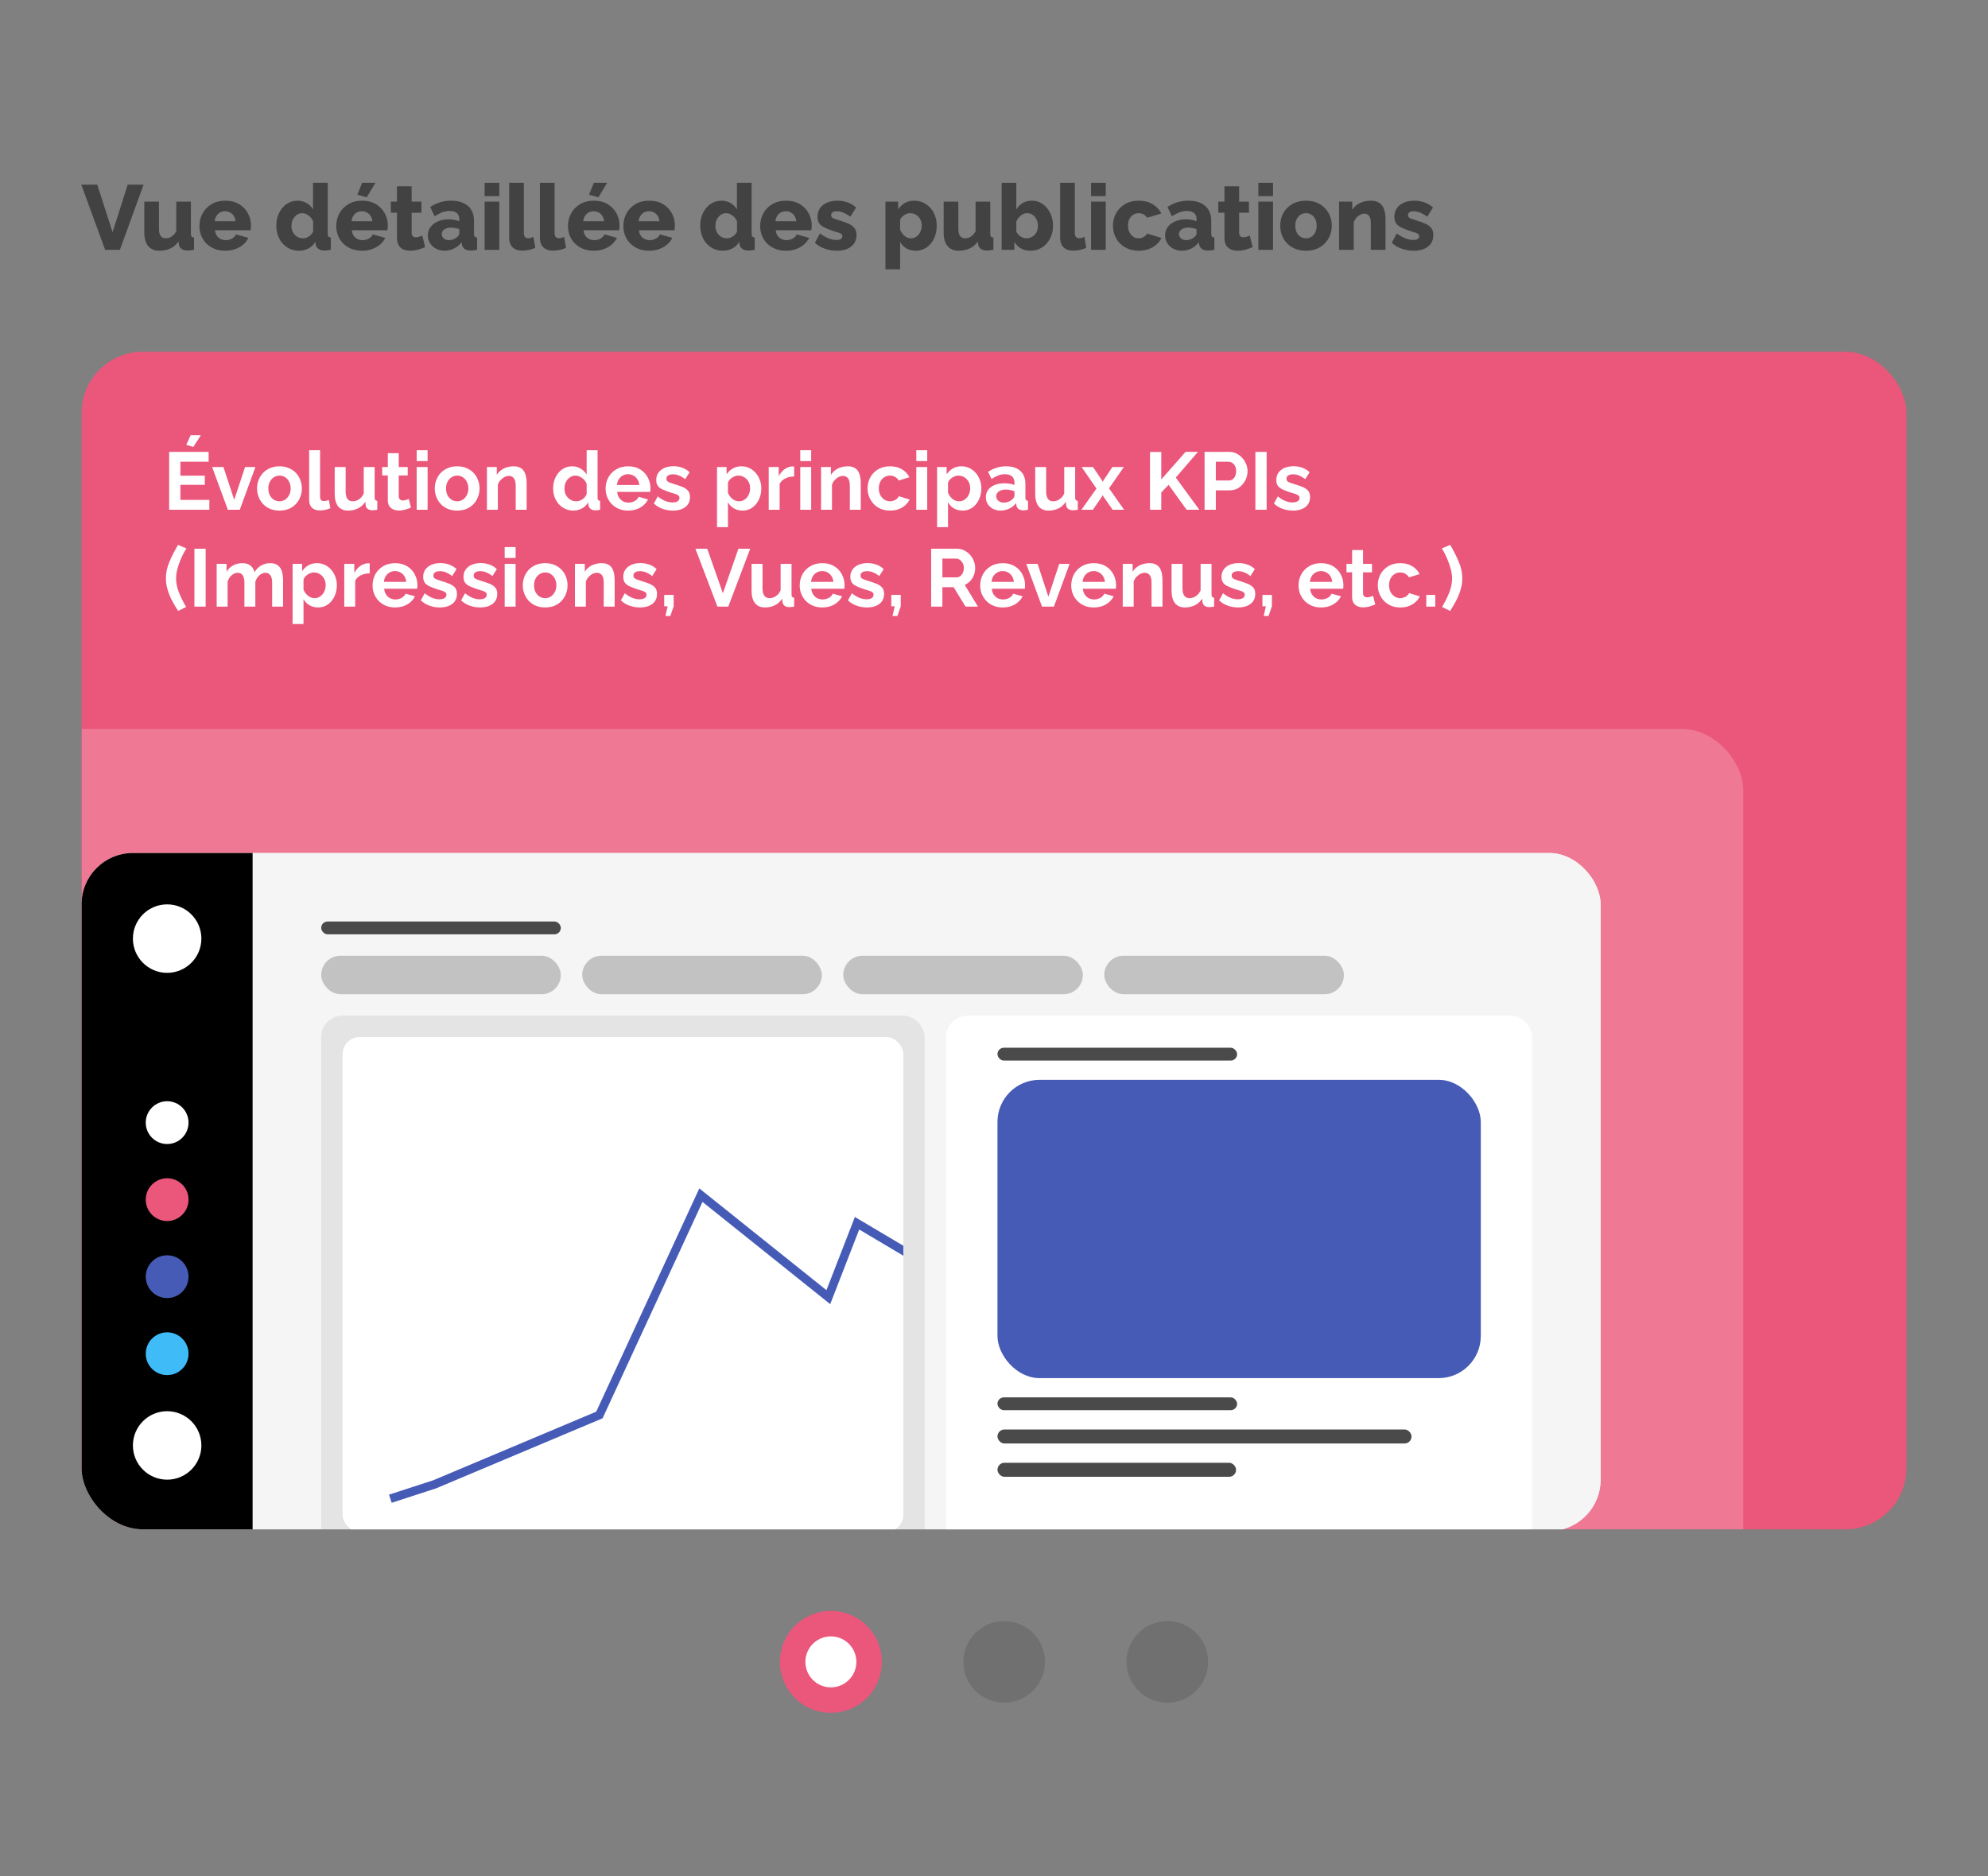 <svg width="390" height="368" viewBox="0 0 390 368" fill="none" xmlns="http://www.w3.org/2000/svg">
<rect x="0" y="0" width="390" height="368" fill="#808080" stroke="none"/>
<path d="M19.078 36.22L22.084 45.544L25.054 36.22H28.168L23.524 49H20.626L15.946 36.22H19.078ZM28.308 45.598V39.55H31.188V44.968C31.188 45.544 31.302 45.988 31.53 46.3C31.758 46.6 32.082 46.75 32.502 46.75C32.766 46.75 33.018 46.708 33.258 46.624C33.498 46.528 33.732 46.378 33.96 46.174C34.188 45.97 34.392 45.706 34.572 45.382V39.55H37.452V45.796C37.452 46.084 37.494 46.288 37.578 46.408C37.674 46.516 37.836 46.582 38.064 46.606V49C37.8 49.048 37.566 49.084 37.362 49.108C37.17 49.132 36.996 49.144 36.84 49.144C36.336 49.144 35.934 49.042 35.634 48.838C35.334 48.622 35.148 48.322 35.076 47.938L35.022 47.362C34.59 47.986 34.05 48.448 33.402 48.748C32.766 49.036 32.052 49.18 31.26 49.18C30.3 49.18 29.568 48.874 29.064 48.262C28.56 47.65 28.308 46.762 28.308 45.598ZM44.201 49.18C43.397 49.18 42.683 49.054 42.059 48.802C41.435 48.538 40.901 48.184 40.457 47.74C40.025 47.296 39.695 46.786 39.467 46.21C39.239 45.622 39.125 45.01 39.125 44.374C39.125 43.462 39.323 42.634 39.719 41.89C40.127 41.134 40.709 40.528 41.465 40.072C42.221 39.604 43.133 39.37 44.201 39.37C45.269 39.37 46.175 39.598 46.919 40.054C47.675 40.51 48.251 41.11 48.647 41.854C49.043 42.586 49.241 43.384 49.241 44.248C49.241 44.416 49.229 44.584 49.205 44.752C49.193 44.908 49.181 45.046 49.169 45.166H42.185C42.221 45.586 42.335 45.94 42.527 46.228C42.731 46.516 42.989 46.738 43.301 46.894C43.613 47.038 43.943 47.11 44.291 47.11C44.723 47.11 45.125 47.008 45.497 46.804C45.881 46.6 46.145 46.324 46.289 45.976L48.737 46.66C48.497 47.152 48.155 47.59 47.711 47.974C47.279 48.346 46.763 48.64 46.163 48.856C45.575 49.072 44.921 49.18 44.201 49.18ZM42.113 43.402H46.217C46.169 43.006 46.055 42.664 45.875 42.376C45.695 42.076 45.455 41.848 45.155 41.692C44.855 41.524 44.525 41.44 44.165 41.44C43.793 41.44 43.457 41.524 43.157 41.692C42.869 41.848 42.635 42.076 42.455 42.376C42.275 42.664 42.161 43.006 42.113 43.402ZM54.208 44.266C54.208 43.342 54.388 42.514 54.748 41.782C55.108 41.038 55.6 40.45 56.224 40.018C56.848 39.586 57.568 39.37 58.384 39.37C59.044 39.37 59.644 39.532 60.184 39.856C60.724 40.168 61.132 40.582 61.408 41.098V35.86H64.288V45.796C64.288 46.084 64.336 46.288 64.432 46.408C64.528 46.516 64.684 46.582 64.9 46.606V49C64.396 49.096 63.988 49.144 63.676 49.144C63.184 49.144 62.782 49.036 62.47 48.82C62.17 48.604 61.984 48.304 61.912 47.92L61.858 47.434C61.522 48.022 61.066 48.46 60.49 48.748C59.914 49.036 59.308 49.18 58.672 49.18C58.024 49.18 57.424 49.06 56.872 48.82C56.332 48.568 55.858 48.22 55.45 47.776C55.054 47.332 54.748 46.81 54.532 46.21C54.316 45.61 54.208 44.962 54.208 44.266ZM61.426 45.436V43.456C61.306 43.132 61.132 42.85 60.904 42.61C60.688 42.37 60.436 42.178 60.148 42.034C59.872 41.89 59.59 41.818 59.302 41.818C58.99 41.818 58.702 41.884 58.438 42.016C58.186 42.148 57.964 42.334 57.772 42.574C57.58 42.802 57.43 43.066 57.322 43.366C57.226 43.666 57.178 43.984 57.178 44.32C57.178 44.668 57.232 44.992 57.34 45.292C57.46 45.58 57.622 45.838 57.826 46.066C58.03 46.282 58.27 46.45 58.546 46.57C58.822 46.69 59.122 46.75 59.446 46.75C59.65 46.75 59.848 46.72 60.04 46.66C60.232 46.588 60.412 46.498 60.58 46.39C60.76 46.282 60.922 46.144 61.066 45.976C61.21 45.808 61.33 45.628 61.426 45.436ZM71.043 49.18C70.239 49.18 69.525 49.054 68.901 48.802C68.277 48.538 67.743 48.184 67.299 47.74C66.867 47.296 66.537 46.786 66.309 46.21C66.081 45.622 65.967 45.01 65.967 44.374C65.967 43.462 66.165 42.634 66.561 41.89C66.969 41.134 67.551 40.528 68.307 40.072C69.063 39.604 69.975 39.37 71.043 39.37C72.111 39.37 73.017 39.598 73.761 40.054C74.517 40.51 75.093 41.11 75.489 41.854C75.885 42.586 76.083 43.384 76.083 44.248C76.083 44.416 76.071 44.584 76.047 44.752C76.035 44.908 76.023 45.046 76.011 45.166H69.027C69.063 45.586 69.177 45.94 69.369 46.228C69.573 46.516 69.831 46.738 70.143 46.894C70.455 47.038 70.785 47.11 71.133 47.11C71.565 47.11 71.967 47.008 72.339 46.804C72.723 46.6 72.987 46.324 73.131 45.976L75.579 46.66C75.339 47.152 74.997 47.59 74.553 47.974C74.121 48.346 73.605 48.64 73.005 48.856C72.417 49.072 71.763 49.18 71.043 49.18ZM68.955 43.402H73.059C73.011 43.006 72.897 42.664 72.717 42.376C72.537 42.076 72.297 41.848 71.997 41.692C71.697 41.524 71.367 41.44 71.007 41.44C70.635 41.44 70.299 41.524 69.999 41.692C69.711 41.848 69.477 42.076 69.297 42.376C69.117 42.664 69.003 43.006 68.955 43.402ZM71.943 38.704L70.107 38.2L71.043 35.86H73.653L71.943 38.704ZM83.403 48.496C83.139 48.604 82.845 48.712 82.521 48.82C82.209 48.928 81.879 49.012 81.531 49.072C81.183 49.144 80.841 49.18 80.505 49.18C80.025 49.18 79.581 49.102 79.173 48.946C78.777 48.778 78.459 48.508 78.219 48.136C77.991 47.764 77.877 47.272 77.877 46.66V41.728H76.671V39.55H77.877V36.544H80.757V39.55H82.683V41.728H80.757V45.67C80.757 45.982 80.835 46.21 80.991 46.354C81.147 46.486 81.345 46.552 81.585 46.552C81.789 46.552 82.005 46.516 82.233 46.444C82.473 46.372 82.677 46.294 82.845 46.21L83.403 48.496ZM83.931 46.174C83.931 45.55 84.105 45.004 84.453 44.536C84.801 44.068 85.281 43.702 85.893 43.438C86.505 43.162 87.207 43.024 87.999 43.024C88.383 43.024 88.761 43.06 89.133 43.132C89.505 43.192 89.829 43.282 90.105 43.402V42.988C90.105 42.472 89.949 42.076 89.637 41.8C89.325 41.524 88.851 41.386 88.215 41.386C87.687 41.386 87.189 41.476 86.721 41.656C86.265 41.836 85.779 42.094 85.263 42.43L84.399 40.594C85.023 40.186 85.671 39.88 86.343 39.676C87.027 39.472 87.747 39.37 88.503 39.37C89.919 39.37 91.017 39.712 91.797 40.396C92.589 41.068 92.985 42.046 92.985 43.33V45.796C92.985 46.084 93.027 46.288 93.111 46.408C93.207 46.516 93.369 46.582 93.597 46.606V49C93.357 49.048 93.129 49.084 92.913 49.108C92.709 49.132 92.529 49.144 92.373 49.144C91.833 49.144 91.419 49.036 91.131 48.82C90.855 48.604 90.681 48.31 90.609 47.938L90.555 47.524C90.135 48.064 89.631 48.478 89.043 48.766C88.467 49.042 87.861 49.18 87.225 49.18C86.601 49.18 86.037 49.048 85.533 48.784C85.041 48.52 84.651 48.16 84.363 47.704C84.075 47.248 83.931 46.738 83.931 46.174ZM89.655 46.534C89.787 46.426 89.895 46.306 89.979 46.174C90.063 46.042 90.105 45.916 90.105 45.796V44.95C89.865 44.854 89.595 44.782 89.295 44.734C89.007 44.674 88.737 44.644 88.485 44.644C87.957 44.644 87.519 44.764 87.171 45.004C86.823 45.232 86.649 45.538 86.649 45.922C86.649 46.138 86.709 46.336 86.829 46.516C86.949 46.696 87.111 46.84 87.315 46.948C87.531 47.056 87.783 47.11 88.071 47.11C88.359 47.11 88.647 47.056 88.935 46.948C89.223 46.84 89.463 46.702 89.655 46.534ZM95.072 49V39.55H97.952V49H95.072ZM95.072 38.47V35.86H97.952V38.47H95.072ZM99.888 35.86H102.768V45.634C102.768 46.03 102.84 46.312 102.984 46.48C103.128 46.648 103.332 46.732 103.596 46.732C103.776 46.732 103.956 46.708 104.136 46.66C104.328 46.6 104.496 46.534 104.64 46.462L105.018 48.622C104.658 48.79 104.244 48.922 103.776 49.018C103.308 49.114 102.87 49.162 102.462 49.162C101.646 49.162 101.01 48.946 100.554 48.514C100.11 48.07 99.888 47.446 99.888 46.642V35.86ZM105.917 35.86H108.797V45.634C108.797 46.03 108.869 46.312 109.013 46.48C109.157 46.648 109.361 46.732 109.625 46.732C109.805 46.732 109.985 46.708 110.165 46.66C110.357 46.6 110.525 46.534 110.669 46.462L111.047 48.622C110.687 48.79 110.273 48.922 109.805 49.018C109.337 49.114 108.899 49.162 108.491 49.162C107.675 49.162 107.039 48.946 106.583 48.514C106.139 48.07 105.917 47.446 105.917 46.642V35.86ZM116.5 49.18C115.696 49.18 114.982 49.054 114.358 48.802C113.734 48.538 113.2 48.184 112.756 47.74C112.324 47.296 111.994 46.786 111.766 46.21C111.538 45.622 111.424 45.01 111.424 44.374C111.424 43.462 111.622 42.634 112.018 41.89C112.426 41.134 113.008 40.528 113.764 40.072C114.52 39.604 115.432 39.37 116.5 39.37C117.568 39.37 118.474 39.598 119.218 40.054C119.974 40.51 120.55 41.11 120.946 41.854C121.342 42.586 121.54 43.384 121.54 44.248C121.54 44.416 121.528 44.584 121.504 44.752C121.492 44.908 121.48 45.046 121.468 45.166H114.484C114.52 45.586 114.634 45.94 114.826 46.228C115.03 46.516 115.288 46.738 115.6 46.894C115.912 47.038 116.242 47.11 116.59 47.11C117.022 47.11 117.424 47.008 117.796 46.804C118.18 46.6 118.444 46.324 118.588 45.976L121.036 46.66C120.796 47.152 120.454 47.59 120.01 47.974C119.578 48.346 119.062 48.64 118.462 48.856C117.874 49.072 117.22 49.18 116.5 49.18ZM114.412 43.402H118.516C118.468 43.006 118.354 42.664 118.174 42.376C117.994 42.076 117.754 41.848 117.454 41.692C117.154 41.524 116.824 41.44 116.464 41.44C116.092 41.44 115.756 41.524 115.456 41.692C115.168 41.848 114.934 42.076 114.754 42.376C114.574 42.664 114.46 43.006 114.412 43.402ZM117.4 38.704L115.564 38.2L116.5 35.86H119.11L117.4 38.704ZM127.363 49.18C126.559 49.18 125.845 49.054 125.221 48.802C124.597 48.538 124.063 48.184 123.619 47.74C123.187 47.296 122.857 46.786 122.629 46.21C122.401 45.622 122.287 45.01 122.287 44.374C122.287 43.462 122.485 42.634 122.881 41.89C123.289 41.134 123.871 40.528 124.627 40.072C125.383 39.604 126.295 39.37 127.363 39.37C128.431 39.37 129.337 39.598 130.081 40.054C130.837 40.51 131.413 41.11 131.809 41.854C132.205 42.586 132.403 43.384 132.403 44.248C132.403 44.416 132.391 44.584 132.367 44.752C132.355 44.908 132.343 45.046 132.331 45.166H125.347C125.383 45.586 125.497 45.94 125.689 46.228C125.893 46.516 126.151 46.738 126.463 46.894C126.775 47.038 127.105 47.11 127.453 47.11C127.885 47.11 128.287 47.008 128.659 46.804C129.043 46.6 129.307 46.324 129.451 45.976L131.899 46.66C131.659 47.152 131.317 47.59 130.873 47.974C130.441 48.346 129.925 48.64 129.325 48.856C128.737 49.072 128.083 49.18 127.363 49.18ZM125.275 43.402H129.379C129.331 43.006 129.217 42.664 129.037 42.376C128.857 42.076 128.617 41.848 128.317 41.692C128.017 41.524 127.687 41.44 127.327 41.44C126.955 41.44 126.619 41.524 126.319 41.692C126.031 41.848 125.797 42.076 125.617 42.376C125.437 42.664 125.323 43.006 125.275 43.402ZM137.37 44.266C137.37 43.342 137.55 42.514 137.91 41.782C138.27 41.038 138.762 40.45 139.386 40.018C140.01 39.586 140.73 39.37 141.546 39.37C142.206 39.37 142.806 39.532 143.346 39.856C143.886 40.168 144.294 40.582 144.57 41.098V35.86H147.45V45.796C147.45 46.084 147.498 46.288 147.594 46.408C147.69 46.516 147.846 46.582 148.062 46.606V49C147.558 49.096 147.15 49.144 146.838 49.144C146.346 49.144 145.944 49.036 145.632 48.82C145.332 48.604 145.146 48.304 145.074 47.92L145.02 47.434C144.684 48.022 144.228 48.46 143.652 48.748C143.076 49.036 142.47 49.18 141.834 49.18C141.186 49.18 140.586 49.06 140.034 48.82C139.494 48.568 139.02 48.22 138.612 47.776C138.216 47.332 137.91 46.81 137.694 46.21C137.478 45.61 137.37 44.962 137.37 44.266ZM144.588 45.436V43.456C144.468 43.132 144.294 42.85 144.066 42.61C143.85 42.37 143.598 42.178 143.31 42.034C143.034 41.89 142.752 41.818 142.464 41.818C142.152 41.818 141.864 41.884 141.6 42.016C141.348 42.148 141.126 42.334 140.934 42.574C140.742 42.802 140.592 43.066 140.484 43.366C140.388 43.666 140.34 43.984 140.34 44.32C140.34 44.668 140.394 44.992 140.502 45.292C140.622 45.58 140.784 45.838 140.988 46.066C141.192 46.282 141.432 46.45 141.708 46.57C141.984 46.69 142.284 46.75 142.608 46.75C142.812 46.75 143.01 46.72 143.202 46.66C143.394 46.588 143.574 46.498 143.742 46.39C143.922 46.282 144.084 46.144 144.228 45.976C144.372 45.808 144.492 45.628 144.588 45.436ZM154.205 49.18C153.401 49.18 152.687 49.054 152.063 48.802C151.439 48.538 150.905 48.184 150.461 47.74C150.029 47.296 149.699 46.786 149.471 46.21C149.243 45.622 149.129 45.01 149.129 44.374C149.129 43.462 149.327 42.634 149.723 41.89C150.131 41.134 150.713 40.528 151.469 40.072C152.225 39.604 153.137 39.37 154.205 39.37C155.273 39.37 156.179 39.598 156.923 40.054C157.679 40.51 158.255 41.11 158.651 41.854C159.047 42.586 159.245 43.384 159.245 44.248C159.245 44.416 159.233 44.584 159.209 44.752C159.197 44.908 159.185 45.046 159.173 45.166H152.189C152.225 45.586 152.339 45.94 152.531 46.228C152.735 46.516 152.993 46.738 153.305 46.894C153.617 47.038 153.947 47.11 154.295 47.11C154.727 47.11 155.129 47.008 155.501 46.804C155.885 46.6 156.149 46.324 156.293 45.976L158.741 46.66C158.501 47.152 158.159 47.59 157.715 47.974C157.283 48.346 156.767 48.64 156.167 48.856C155.579 49.072 154.925 49.18 154.205 49.18ZM152.117 43.402H156.221C156.173 43.006 156.059 42.664 155.879 42.376C155.699 42.076 155.459 41.848 155.159 41.692C154.859 41.524 154.529 41.44 154.169 41.44C153.797 41.44 153.461 41.524 153.161 41.692C152.873 41.848 152.639 42.076 152.459 42.376C152.279 42.664 152.165 43.006 152.117 43.402ZM164.169 49.18C163.365 49.18 162.579 49.048 161.811 48.784C161.043 48.52 160.395 48.13 159.867 47.614L160.857 45.796C161.433 46.216 161.991 46.534 162.531 46.75C163.083 46.966 163.599 47.074 164.079 47.074C164.451 47.074 164.739 47.014 164.943 46.894C165.147 46.774 165.249 46.588 165.249 46.336C165.249 46.156 165.189 46.018 165.069 45.922C164.949 45.814 164.763 45.718 164.511 45.634C164.271 45.55 163.971 45.46 163.611 45.364C162.891 45.124 162.291 44.89 161.811 44.662C161.331 44.434 160.971 44.158 160.731 43.834C160.491 43.498 160.371 43.066 160.371 42.538C160.371 41.902 160.527 41.35 160.839 40.882C161.163 40.402 161.619 40.03 162.207 39.766C162.795 39.502 163.497 39.37 164.313 39.37C164.961 39.37 165.591 39.472 166.203 39.676C166.827 39.88 167.409 40.222 167.949 40.702L166.833 42.502C166.293 42.13 165.813 41.86 165.393 41.692C164.973 41.524 164.565 41.44 164.169 41.44C163.965 41.44 163.779 41.464 163.611 41.512C163.443 41.56 163.305 41.644 163.197 41.764C163.101 41.872 163.053 42.016 163.053 42.196C163.053 42.376 163.101 42.52 163.197 42.628C163.305 42.736 163.467 42.832 163.683 42.916C163.911 42.988 164.193 43.078 164.529 43.186C165.309 43.414 165.957 43.648 166.473 43.888C166.989 44.116 167.373 44.404 167.625 44.752C167.889 45.088 168.021 45.538 168.021 46.102C168.021 47.062 167.673 47.818 166.977 48.37C166.293 48.91 165.357 49.18 164.169 49.18ZM179.675 49.18C178.967 49.18 178.349 49.03 177.821 48.73C177.293 48.418 176.879 47.998 176.579 47.47V52.834H173.699V39.55H176.201V41.08C176.549 40.54 176.987 40.12 177.515 39.82C178.043 39.52 178.661 39.37 179.369 39.37C180.005 39.37 180.587 39.496 181.115 39.748C181.655 40 182.123 40.348 182.519 40.792C182.915 41.236 183.221 41.752 183.437 42.34C183.653 42.928 183.761 43.564 183.761 44.248C183.761 45.184 183.587 46.024 183.239 46.768C182.891 47.512 182.405 48.1 181.781 48.532C181.169 48.964 180.467 49.18 179.675 49.18ZM178.703 46.75C179.015 46.75 179.297 46.684 179.549 46.552C179.813 46.408 180.041 46.222 180.233 45.994C180.425 45.766 180.569 45.502 180.665 45.202C180.773 44.89 180.827 44.566 180.827 44.23C180.827 43.882 180.767 43.564 180.647 43.276C180.539 42.988 180.383 42.736 180.179 42.52C179.975 42.292 179.735 42.118 179.459 41.998C179.183 41.878 178.883 41.818 178.559 41.818C178.367 41.818 178.169 41.848 177.965 41.908C177.773 41.968 177.587 42.058 177.407 42.178C177.239 42.286 177.083 42.418 176.939 42.574C176.795 42.73 176.675 42.91 176.579 43.114V45.058C176.711 45.382 176.885 45.67 177.101 45.922C177.317 46.174 177.563 46.378 177.839 46.534C178.115 46.678 178.403 46.75 178.703 46.75ZM185.123 45.598V39.55H188.003V44.968C188.003 45.544 188.117 45.988 188.345 46.3C188.573 46.6 188.897 46.75 189.317 46.75C189.581 46.75 189.833 46.708 190.073 46.624C190.313 46.528 190.547 46.378 190.775 46.174C191.003 45.97 191.207 45.706 191.387 45.382V39.55H194.267V45.796C194.267 46.084 194.309 46.288 194.393 46.408C194.489 46.516 194.651 46.582 194.879 46.606V49C194.615 49.048 194.381 49.084 194.177 49.108C193.985 49.132 193.811 49.144 193.655 49.144C193.151 49.144 192.749 49.042 192.449 48.838C192.149 48.622 191.963 48.322 191.891 47.938L191.837 47.362C191.405 47.986 190.865 48.448 190.217 48.748C189.581 49.036 188.867 49.18 188.075 49.18C187.115 49.18 186.383 48.874 185.879 48.262C185.375 47.65 185.123 46.762 185.123 45.598ZM202.168 49.18C201.448 49.18 200.818 49.03 200.278 48.73C199.738 48.418 199.312 47.986 199 47.434V49H196.498V35.86H199.378V41.098C199.69 40.546 200.104 40.12 200.62 39.82C201.148 39.52 201.766 39.37 202.474 39.37C203.074 39.37 203.62 39.502 204.112 39.766C204.616 40.018 205.048 40.372 205.408 40.828C205.78 41.272 206.068 41.794 206.272 42.394C206.476 42.982 206.578 43.624 206.578 44.32C206.578 45.004 206.464 45.64 206.236 46.228C206.02 46.816 205.714 47.332 205.318 47.776C204.922 48.22 204.454 48.568 203.914 48.82C203.386 49.06 202.804 49.18 202.168 49.18ZM201.358 46.75C201.682 46.75 201.982 46.69 202.258 46.57C202.546 46.438 202.792 46.264 202.996 46.048C203.2 45.832 203.356 45.58 203.464 45.292C203.572 44.992 203.626 44.668 203.626 44.32C203.626 43.876 203.536 43.462 203.356 43.078C203.176 42.694 202.924 42.388 202.6 42.16C202.288 41.932 201.922 41.818 201.502 41.818C201.202 41.818 200.914 41.89 200.638 42.034C200.362 42.178 200.116 42.376 199.9 42.628C199.684 42.868 199.51 43.144 199.378 43.456V45.436C199.474 45.64 199.594 45.826 199.738 45.994C199.882 46.15 200.038 46.282 200.206 46.39C200.386 46.498 200.572 46.588 200.764 46.66C200.968 46.72 201.166 46.75 201.358 46.75ZM207.975 35.86H210.855V45.634C210.855 46.03 210.927 46.312 211.071 46.48C211.215 46.648 211.419 46.732 211.683 46.732C211.863 46.732 212.043 46.708 212.223 46.66C212.415 46.6 212.583 46.534 212.727 46.462L213.105 48.622C212.745 48.79 212.331 48.922 211.863 49.018C211.395 49.114 210.957 49.162 210.549 49.162C209.733 49.162 209.097 48.946 208.641 48.514C208.197 48.07 207.975 47.446 207.975 46.642V35.86ZM214.041 49V39.55H216.921V49H214.041ZM214.041 38.47V35.86H216.921V38.47H214.041ZM223.41 49.18C222.606 49.18 221.892 49.048 221.268 48.784C220.644 48.52 220.11 48.16 219.666 47.704C219.234 47.248 218.904 46.726 218.676 46.138C218.448 45.55 218.334 44.926 218.334 44.266C218.334 43.402 218.532 42.598 218.928 41.854C219.336 41.11 219.918 40.51 220.674 40.054C221.43 39.598 222.342 39.37 223.41 39.37C224.49 39.37 225.402 39.604 226.146 40.072C226.902 40.528 227.466 41.128 227.838 41.872L225.03 42.718C224.85 42.43 224.616 42.208 224.328 42.052C224.052 41.896 223.74 41.818 223.392 41.818C222.996 41.818 222.636 41.92 222.312 42.124C222 42.328 221.748 42.61 221.556 42.97C221.376 43.33 221.286 43.762 221.286 44.266C221.286 44.758 221.382 45.19 221.574 45.562C221.766 45.934 222.018 46.228 222.33 46.444C222.642 46.648 222.996 46.75 223.392 46.75C223.632 46.75 223.854 46.714 224.058 46.642C224.274 46.558 224.466 46.444 224.634 46.3C224.814 46.156 224.952 45.994 225.048 45.814L227.856 46.678C227.628 47.158 227.298 47.59 226.866 47.974C226.446 48.346 225.948 48.64 225.372 48.856C224.796 49.072 224.142 49.18 223.41 49.18ZM228.564 46.174C228.564 45.55 228.738 45.004 229.086 44.536C229.434 44.068 229.914 43.702 230.526 43.438C231.138 43.162 231.84 43.024 232.632 43.024C233.016 43.024 233.394 43.06 233.766 43.132C234.138 43.192 234.462 43.282 234.738 43.402V42.988C234.738 42.472 234.582 42.076 234.27 41.8C233.958 41.524 233.484 41.386 232.848 41.386C232.32 41.386 231.822 41.476 231.354 41.656C230.898 41.836 230.412 42.094 229.896 42.43L229.032 40.594C229.656 40.186 230.304 39.88 230.976 39.676C231.66 39.472 232.38 39.37 233.136 39.37C234.552 39.37 235.65 39.712 236.43 40.396C237.222 41.068 237.618 42.046 237.618 43.33V45.796C237.618 46.084 237.66 46.288 237.744 46.408C237.84 46.516 238.002 46.582 238.23 46.606V49C237.99 49.048 237.762 49.084 237.546 49.108C237.342 49.132 237.162 49.144 237.006 49.144C236.466 49.144 236.052 49.036 235.764 48.82C235.488 48.604 235.314 48.31 235.242 47.938L235.188 47.524C234.768 48.064 234.264 48.478 233.676 48.766C233.1 49.042 232.494 49.18 231.858 49.18C231.234 49.18 230.67 49.048 230.166 48.784C229.674 48.52 229.284 48.16 228.996 47.704C228.708 47.248 228.564 46.738 228.564 46.174ZM234.288 46.534C234.42 46.426 234.528 46.306 234.612 46.174C234.696 46.042 234.738 45.916 234.738 45.796V44.95C234.498 44.854 234.228 44.782 233.928 44.734C233.64 44.674 233.37 44.644 233.118 44.644C232.59 44.644 232.152 44.764 231.804 45.004C231.456 45.232 231.282 45.538 231.282 45.922C231.282 46.138 231.342 46.336 231.462 46.516C231.582 46.696 231.744 46.84 231.948 46.948C232.164 47.056 232.416 47.11 232.704 47.11C232.992 47.11 233.28 47.056 233.568 46.948C233.856 46.84 234.096 46.702 234.288 46.534ZM245.737 48.496C245.473 48.604 245.179 48.712 244.855 48.82C244.543 48.928 244.213 49.012 243.865 49.072C243.517 49.144 243.175 49.18 242.839 49.18C242.359 49.18 241.915 49.102 241.507 48.946C241.111 48.778 240.793 48.508 240.553 48.136C240.325 47.764 240.211 47.272 240.211 46.66V41.728H239.005V39.55H240.211V36.544H243.091V39.55H245.017V41.728H243.091V45.67C243.091 45.982 243.169 46.21 243.325 46.354C243.481 46.486 243.679 46.552 243.919 46.552C244.123 46.552 244.339 46.516 244.567 46.444C244.807 46.372 245.011 46.294 245.179 46.21L245.737 48.496ZM246.859 49V39.55H249.739V49H246.859ZM246.859 38.47V35.86H249.739V38.47H246.859ZM256.211 49.18C255.407 49.18 254.687 49.048 254.051 48.784C253.427 48.52 252.899 48.16 252.467 47.704C252.035 47.248 251.705 46.726 251.477 46.138C251.261 45.55 251.153 44.932 251.153 44.284C251.153 43.624 251.261 43 251.477 42.412C251.705 41.824 252.035 41.302 252.467 40.846C252.899 40.39 253.427 40.03 254.051 39.766C254.687 39.502 255.407 39.37 256.211 39.37C257.015 39.37 257.729 39.502 258.353 39.766C258.977 40.03 259.505 40.39 259.937 40.846C260.369 41.302 260.699 41.824 260.927 42.412C261.155 43 261.269 43.624 261.269 44.284C261.269 44.932 261.155 45.55 260.927 46.138C260.699 46.726 260.369 47.248 259.937 47.704C259.505 48.16 258.977 48.52 258.353 48.784C257.729 49.048 257.015 49.18 256.211 49.18ZM254.105 44.284C254.105 44.776 254.195 45.208 254.375 45.58C254.567 45.952 254.819 46.24 255.131 46.444C255.443 46.648 255.803 46.75 256.211 46.75C256.607 46.75 256.961 46.648 257.273 46.444C257.597 46.228 257.849 45.934 258.029 45.562C258.209 45.19 258.299 44.764 258.299 44.284C258.299 43.792 258.209 43.36 258.029 42.988C257.849 42.616 257.597 42.328 257.273 42.124C256.961 41.92 256.607 41.818 256.211 41.818C255.803 41.818 255.443 41.92 255.131 42.124C254.819 42.328 254.567 42.616 254.375 42.988C254.195 43.36 254.105 43.792 254.105 44.284ZM271.805 49H268.925V43.69C268.925 43.066 268.805 42.616 268.565 42.34C268.337 42.052 268.031 41.908 267.647 41.908C267.383 41.908 267.113 41.98 266.837 42.124C266.561 42.268 266.309 42.466 266.081 42.718C265.865 42.97 265.697 43.258 265.577 43.582V49H262.697V39.55H265.289V41.134C265.529 40.762 265.829 40.444 266.189 40.18C266.549 39.916 266.963 39.718 267.431 39.586C267.899 39.442 268.409 39.37 268.961 39.37C269.573 39.37 270.065 39.484 270.437 39.712C270.821 39.928 271.109 40.216 271.301 40.576C271.505 40.936 271.637 41.326 271.697 41.746C271.769 42.154 271.805 42.556 271.805 42.952V49ZM277.337 49.18C276.533 49.18 275.747 49.048 274.979 48.784C274.211 48.52 273.563 48.13 273.035 47.614L274.025 45.796C274.601 46.216 275.159 46.534 275.699 46.75C276.251 46.966 276.767 47.074 277.247 47.074C277.619 47.074 277.907 47.014 278.111 46.894C278.315 46.774 278.417 46.588 278.417 46.336C278.417 46.156 278.357 46.018 278.237 45.922C278.117 45.814 277.931 45.718 277.679 45.634C277.439 45.55 277.139 45.46 276.779 45.364C276.059 45.124 275.459 44.89 274.979 44.662C274.499 44.434 274.139 44.158 273.899 43.834C273.659 43.498 273.539 43.066 273.539 42.538C273.539 41.902 273.695 41.35 274.007 40.882C274.331 40.402 274.787 40.03 275.375 39.766C275.963 39.502 276.665 39.37 277.481 39.37C278.129 39.37 278.759 39.472 279.371 39.676C279.995 39.88 280.577 40.222 281.117 40.702L280.001 42.502C279.461 42.13 278.981 41.86 278.561 41.692C278.141 41.524 277.733 41.44 277.337 41.44C277.133 41.44 276.947 41.464 276.779 41.512C276.611 41.56 276.473 41.644 276.365 41.764C276.269 41.872 276.221 42.016 276.221 42.196C276.221 42.376 276.269 42.52 276.365 42.628C276.473 42.736 276.635 42.832 276.851 42.916C277.079 42.988 277.361 43.078 277.697 43.186C278.477 43.414 279.125 43.648 279.641 43.888C280.157 44.116 280.541 44.404 280.793 44.752C281.057 45.088 281.189 45.538 281.189 46.102C281.189 47.062 280.841 47.818 280.145 48.37C279.461 48.91 278.525 49.18 277.337 49.18Z" fill="#333333" fill-opacity="0.8"/>
<g clip-path="url(#clip0_69_418)">
<rect x="16" y="69" width="358" height="231" rx="12" fill="#EB567B"/>
<g opacity="0.2">
<rect x="-96" y="143" width="438" height="368" rx="12" fill="white"/>
</g>
<g clip-path="url(#clip1_69_418)">
<rect x="16" y="167.332" width="298" height="133" rx="10.074" fill="#F5F5F6"/>
<rect width="33.579" height="133" transform="translate(16 167.332)" fill="black"/>
<circle cx="32.789" cy="184.121" r="6.716" fill="white"/>
<circle cx="32.789" cy="220.218" r="4.197" fill="white"/>
<circle cx="32.789" cy="235.329" r="4.197" fill="#EB567B"/>
<circle cx="32.789" cy="250.439" r="4.197" fill="#455BB6"/>
<circle cx="32.789" cy="265.55" r="4.197" fill="#3FBCF8"/>
<circle cx="32.789" cy="283.543" r="6.716" fill="white"/>
<rect width="264.421" height="315.179" transform="translate(49.579 167.332)" fill="#F5F5F6"/>
<rect x="63.01" y="180.763" width="47.01" height="2.518" rx="1.259" fill="#4A4A4A"/>
<rect x="63.01" y="187.479" width="47.01" height="7.555" rx="3.778" fill="#4A4A4A" fill-opacity="0.3"/>
<rect x="114.218" y="187.479" width="47.01" height="7.555" rx="3.778" fill="#4A4A4A" fill-opacity="0.3"/>
<rect x="165.425" y="187.479" width="47.01" height="7.555" rx="3.778" fill="#4A4A4A" fill-opacity="0.3"/>
<rect x="216.632" y="187.479" width="47.01" height="7.555" rx="3.778" fill="#4A4A4A" fill-opacity="0.3"/>
<rect x="63.01" y="199.232" width="118.4" height="269.848" rx="4.197" fill="#4A4A4A" fill-opacity="0.1"/>
<g clip-path="url(#clip2_69_418)">
<rect x="67.207" y="203.429" width="110.006" height="97.063" rx="3.358" fill="white"/>
<path d="M85.242 291.179L85.502 291.978L85.535 291.967L85.568 291.953L85.242 291.179ZM117.589 277.569L117.915 278.343L118.215 278.217L118.351 277.921L117.589 277.569ZM137.5 234.45L138.025 233.794L137.188 233.125L136.738 234.098L137.5 234.45ZM162.5 254.455L161.975 255.11L162.868 255.825L163.282 254.759L162.5 254.455ZM168.134 239.957L168.562 239.235L167.71 238.729L167.351 239.653L168.134 239.957ZM179.148 246.497L178.719 247.218L179.688 247.794L179.962 246.701L179.148 246.497ZM182.843 231.751L182.353 231.069L182.103 231.249L182.029 231.547L182.843 231.751ZM207.861 214.824C208.238 214.554 208.324 214.03 208.054 213.653C207.783 213.276 207.259 213.19 206.882 213.46L207.861 214.824ZM76.837 294.794L85.502 291.978L84.983 290.381L76.318 293.197L76.837 294.794ZM85.568 291.953L117.915 278.343L117.264 276.795L84.917 290.406L85.568 291.953ZM118.351 277.921L138.262 234.802L136.738 234.098L116.827 277.217L118.351 277.921ZM136.976 235.105L161.975 255.11L163.024 253.799L138.025 233.794L136.976 235.105ZM163.282 254.759L168.916 240.261L167.351 239.653L161.717 254.151L163.282 254.759ZM167.705 240.679L178.719 247.218L179.576 245.775L168.562 239.235L167.705 240.679ZM179.962 246.701L183.657 231.955L182.029 231.547L178.333 246.293L179.962 246.701ZM183.332 232.433L207.861 214.824L206.882 213.46L182.353 231.069L183.332 232.433Z" fill="#455BB6"/>
</g>
<rect x="185.608" y="199.232" width="114.961" height="132.171" rx="4.197" fill="white"/>
<rect x="195.681" y="205.528" width="47.01" height="2.518" rx="1.259" fill="#4A4A4A"/>
<rect x="195.681" y="211.824" width="94.814" height="58.513" rx="8.261" fill="#455BB6"/>
<rect x="195.681" y="274.114" width="47.01" height="2.518" rx="1.259" fill="#4A4A4A"/>
<rect x="195.681" y="280.41" width="81.23" height="2.754" rx="1.377" fill="#4A4A4A"/>
<rect x="195.681" y="286.941" width="46.81" height="2.754" rx="1.377" fill="#4A4A4A"/>
</g>
<path d="M41.072 98.064V100H33.184V88.64H40.928V90.576H35.392V93.312H40.176V95.104H35.392V98.064H41.072ZM37.92 87.68L36.544 87.264L37.408 85.36H39.408L37.92 87.68ZM44.701 100L41.613 91.616H43.837L45.949 98.048L48.077 91.616H50.109L47.037 100H44.701ZM54.832 100.16C54.15 100.16 53.536 100.048 52.992 99.824C52.448 99.589 51.984 99.269 51.6 98.864C51.227 98.459 50.939 97.995 50.736 97.472C50.534 96.949 50.432 96.4 50.432 95.824C50.432 95.237 50.534 94.683 50.736 94.16C50.939 93.637 51.227 93.173 51.6 92.768C51.984 92.363 52.448 92.048 52.992 91.824C53.536 91.589 54.15 91.472 54.832 91.472C55.515 91.472 56.123 91.589 56.656 91.824C57.2 92.048 57.664 92.363 58.048 92.768C58.432 93.173 58.72 93.637 58.912 94.16C59.115 94.683 59.216 95.237 59.216 95.824C59.216 96.4 59.115 96.949 58.912 97.472C58.72 97.995 58.432 98.459 58.048 98.864C57.675 99.269 57.216 99.589 56.672 99.824C56.128 100.048 55.515 100.16 54.832 100.16ZM52.64 95.824C52.64 96.315 52.736 96.752 52.928 97.136C53.12 97.509 53.382 97.803 53.712 98.016C54.043 98.229 54.416 98.336 54.832 98.336C55.238 98.336 55.606 98.229 55.936 98.016C56.267 97.792 56.528 97.493 56.72 97.12C56.923 96.736 57.024 96.299 57.024 95.808C57.024 95.328 56.923 94.896 56.72 94.512C56.528 94.128 56.267 93.829 55.936 93.616C55.606 93.403 55.238 93.296 54.832 93.296C54.416 93.296 54.043 93.408 53.712 93.632C53.382 93.845 53.12 94.144 52.928 94.528C52.736 94.901 52.64 95.333 52.64 95.824ZM60.648 88.32H62.791V97.312C62.791 97.696 62.855 97.957 62.983 98.096C63.111 98.224 63.288 98.288 63.511 98.288C63.682 98.288 63.858 98.267 64.04 98.224C64.221 98.181 64.381 98.128 64.519 98.064L64.808 99.696C64.519 99.835 64.183 99.941 63.8 100.016C63.416 100.091 63.069 100.128 62.76 100.128C62.087 100.128 61.565 99.952 61.191 99.6C60.829 99.237 60.648 98.725 60.648 98.064V88.32ZM65.662 96.864V91.616H67.806V96.4C67.806 97.04 67.923 97.525 68.158 97.856C68.392 98.176 68.739 98.336 69.198 98.336C69.475 98.336 69.747 98.283 70.014 98.176C70.291 98.059 70.542 97.888 70.766 97.664C71 97.44 71.198 97.157 71.358 96.816V91.616H73.502V97.6C73.502 97.824 73.539 97.984 73.614 98.08C73.699 98.176 73.832 98.235 74.014 98.256V100C73.8 100.032 73.619 100.053 73.47 100.064C73.331 100.085 73.203 100.096 73.086 100.096C72.702 100.096 72.387 100.011 72.142 99.84C71.907 99.659 71.768 99.413 71.726 99.104L71.678 98.432C71.304 98.997 70.824 99.429 70.238 99.728C69.651 100.016 69.006 100.16 68.302 100.16C67.438 100.16 66.782 99.883 66.334 99.328C65.886 98.763 65.662 97.941 65.662 96.864ZM80.625 99.568C80.444 99.643 80.225 99.728 79.969 99.824C79.713 99.92 79.436 99.995 79.137 100.048C78.849 100.112 78.556 100.144 78.257 100.144C77.862 100.144 77.5 100.075 77.169 99.936C76.838 99.797 76.572 99.579 76.369 99.28C76.177 98.971 76.081 98.571 76.081 98.08V93.264H74.977V91.616H76.081V88.896H78.225V91.616H79.985V93.264H78.225V97.36C78.236 97.648 78.316 97.856 78.465 97.984C78.614 98.112 78.801 98.176 79.025 98.176C79.249 98.176 79.468 98.139 79.681 98.064C79.894 97.989 80.065 97.925 80.193 97.872L80.625 99.568ZM81.742 100V91.616H83.886V100H81.742ZM81.742 90.448V88.32H83.886V90.448H81.742ZM89.692 100.16C89.009 100.16 88.396 100.048 87.852 99.824C87.308 99.589 86.844 99.269 86.46 98.864C86.086 98.459 85.798 97.995 85.596 97.472C85.393 96.949 85.292 96.4 85.292 95.824C85.292 95.237 85.393 94.683 85.596 94.16C85.798 93.637 86.086 93.173 86.46 92.768C86.844 92.363 87.308 92.048 87.852 91.824C88.396 91.589 89.009 91.472 89.692 91.472C90.374 91.472 90.982 91.589 91.516 91.824C92.06 92.048 92.524 92.363 92.908 92.768C93.292 93.173 93.58 93.637 93.772 94.16C93.974 94.683 94.076 95.237 94.076 95.824C94.076 96.4 93.974 96.949 93.772 97.472C93.58 97.995 93.292 98.459 92.908 98.864C92.534 99.269 92.076 99.589 91.532 99.824C90.988 100.048 90.374 100.16 89.692 100.16ZM87.5 95.824C87.5 96.315 87.596 96.752 87.788 97.136C87.98 97.509 88.241 97.803 88.572 98.016C88.902 98.229 89.276 98.336 89.692 98.336C90.097 98.336 90.465 98.229 90.796 98.016C91.126 97.792 91.388 97.493 91.58 97.12C91.782 96.736 91.884 96.299 91.884 95.808C91.884 95.328 91.782 94.896 91.58 94.512C91.388 94.128 91.126 93.829 90.796 93.616C90.465 93.403 90.097 93.296 89.692 93.296C89.276 93.296 88.902 93.408 88.572 93.632C88.241 93.845 87.98 94.144 87.788 94.528C87.596 94.901 87.5 95.333 87.5 95.824ZM103.315 100H101.171V95.296C101.171 94.624 101.054 94.133 100.819 93.824C100.584 93.515 100.259 93.36 99.843 93.36C99.555 93.36 99.261 93.435 98.963 93.584C98.675 93.733 98.413 93.941 98.179 94.208C97.944 94.464 97.773 94.763 97.667 95.104V100H95.523V91.616H97.459V93.168C97.672 92.805 97.944 92.501 98.275 92.256C98.606 92 98.984 91.808 99.411 91.68C99.848 91.541 100.307 91.472 100.787 91.472C101.31 91.472 101.736 91.568 102.067 91.76C102.408 91.941 102.664 92.192 102.835 92.512C103.016 92.821 103.139 93.173 103.203 93.568C103.278 93.963 103.315 94.363 103.315 94.768V100ZM108.511 95.808C108.511 94.997 108.671 94.267 108.991 93.616C109.311 92.955 109.754 92.432 110.319 92.048C110.884 91.664 111.53 91.472 112.255 91.472C112.874 91.472 113.428 91.627 113.919 91.936C114.42 92.235 114.81 92.619 115.087 93.088V88.32H117.231V97.6C117.231 97.824 117.268 97.984 117.343 98.08C117.418 98.176 117.546 98.235 117.727 98.256V100C117.354 100.075 117.05 100.112 116.815 100.112C116.431 100.112 116.111 100.016 115.855 99.824C115.61 99.632 115.471 99.381 115.439 99.072L115.407 98.544C115.098 99.067 114.676 99.467 114.143 99.744C113.62 100.021 113.071 100.16 112.495 100.16C111.919 100.16 111.386 100.048 110.895 99.824C110.415 99.6 109.994 99.291 109.631 98.896C109.279 98.501 109.002 98.043 108.799 97.52C108.607 96.987 108.511 96.416 108.511 95.808ZM115.087 96.928V94.928C114.98 94.619 114.81 94.341 114.575 94.096C114.34 93.851 114.079 93.659 113.791 93.52C113.503 93.371 113.215 93.296 112.927 93.296C112.596 93.296 112.298 93.365 112.031 93.504C111.764 93.643 111.53 93.829 111.327 94.064C111.135 94.299 110.986 94.571 110.879 94.88C110.783 95.189 110.735 95.515 110.735 95.856C110.735 96.197 110.788 96.523 110.895 96.832C111.012 97.131 111.178 97.392 111.391 97.616C111.604 97.84 111.85 98.016 112.127 98.144C112.415 98.272 112.724 98.336 113.055 98.336C113.258 98.336 113.46 98.304 113.663 98.24C113.876 98.165 114.074 98.069 114.255 97.952C114.447 97.824 114.612 97.675 114.751 97.504C114.9 97.323 115.012 97.131 115.087 96.928ZM123.223 100.16C122.551 100.16 121.943 100.048 121.399 99.824C120.855 99.589 120.391 99.275 120.007 98.88C119.623 98.475 119.325 98.016 119.111 97.504C118.909 96.981 118.807 96.432 118.807 95.856C118.807 95.056 118.983 94.325 119.335 93.664C119.698 93.003 120.21 92.475 120.871 92.08C121.543 91.675 122.333 91.472 123.239 91.472C124.157 91.472 124.941 91.675 125.591 92.08C126.242 92.475 126.738 93.003 127.079 93.664C127.431 94.315 127.607 95.019 127.607 95.776C127.607 95.904 127.602 96.037 127.591 96.176C127.581 96.304 127.57 96.411 127.559 96.496H121.079C121.122 96.923 121.245 97.296 121.447 97.616C121.661 97.936 121.927 98.181 122.247 98.352C122.578 98.512 122.93 98.592 123.303 98.592C123.73 98.592 124.13 98.491 124.503 98.288C124.887 98.075 125.149 97.797 125.287 97.456L127.127 97.968C126.925 98.395 126.631 98.773 126.247 99.104C125.874 99.435 125.431 99.696 124.919 99.888C124.407 100.069 123.842 100.16 123.223 100.16ZM121.031 95.136H125.415C125.373 94.709 125.25 94.341 125.047 94.032C124.855 93.712 124.599 93.467 124.279 93.296C123.959 93.115 123.602 93.024 123.207 93.024C122.823 93.024 122.471 93.115 122.151 93.296C121.842 93.467 121.586 93.712 121.383 94.032C121.191 94.341 121.074 94.709 121.031 95.136ZM132.002 100.16C131.287 100.16 130.604 100.043 129.954 99.808C129.303 99.573 128.743 99.227 128.274 98.768L129.042 97.376C129.543 97.781 130.034 98.08 130.514 98.272C131.004 98.464 131.474 98.56 131.922 98.56C132.338 98.56 132.668 98.485 132.914 98.336C133.17 98.187 133.298 97.963 133.298 97.664C133.298 97.461 133.228 97.307 133.09 97.2C132.951 97.083 132.748 96.981 132.482 96.896C132.226 96.811 131.911 96.715 131.538 96.608C130.919 96.405 130.402 96.208 129.986 96.016C129.57 95.824 129.255 95.584 129.042 95.296C128.839 94.997 128.738 94.619 128.738 94.16C128.738 93.605 128.876 93.131 129.154 92.736C129.442 92.331 129.836 92.016 130.338 91.792C130.85 91.568 131.447 91.456 132.13 91.456C132.727 91.456 133.292 91.552 133.826 91.744C134.359 91.925 134.844 92.224 135.282 92.64L134.418 94C133.991 93.669 133.586 93.429 133.202 93.28C132.818 93.12 132.428 93.04 132.034 93.04C131.81 93.04 131.596 93.067 131.394 93.12C131.202 93.173 131.042 93.264 130.914 93.392C130.796 93.509 130.738 93.68 130.738 93.904C130.738 94.107 130.791 94.267 130.898 94.384C131.015 94.491 131.186 94.587 131.41 94.672C131.644 94.757 131.927 94.853 132.258 94.96C132.93 95.152 133.495 95.349 133.954 95.552C134.423 95.755 134.775 96.005 135.01 96.304C135.244 96.592 135.362 96.992 135.362 97.504C135.362 98.336 135.058 98.987 134.45 99.456C133.842 99.925 133.026 100.16 132.002 100.16ZM145.688 100.16C145.037 100.16 144.461 100.016 143.96 99.728C143.469 99.429 143.085 99.029 142.808 98.528V103.408H140.664V91.616H142.536V93.056C142.856 92.565 143.261 92.181 143.752 91.904C144.242 91.616 144.802 91.472 145.432 91.472C145.997 91.472 146.514 91.584 146.984 91.808C147.464 92.032 147.88 92.347 148.232 92.752C148.584 93.147 148.856 93.605 149.048 94.128C149.25 94.64 149.352 95.195 149.352 95.792C149.352 96.603 149.192 97.339 148.872 98C148.562 98.661 148.13 99.189 147.576 99.584C147.032 99.968 146.402 100.16 145.688 100.16ZM144.968 98.336C145.298 98.336 145.597 98.267 145.864 98.128C146.13 97.989 146.36 97.803 146.552 97.568C146.754 97.323 146.904 97.051 147 96.752C147.106 96.443 147.16 96.123 147.16 95.792C147.16 95.44 147.101 95.115 146.984 94.816C146.877 94.517 146.717 94.256 146.504 94.032C146.29 93.797 146.04 93.616 145.752 93.488C145.474 93.36 145.17 93.296 144.84 93.296C144.637 93.296 144.429 93.333 144.216 93.408C144.013 93.472 143.816 93.568 143.624 93.696C143.432 93.824 143.261 93.973 143.112 94.144C142.973 94.315 142.872 94.501 142.808 94.704V96.672C142.936 96.981 143.106 97.264 143.32 97.52C143.544 97.776 143.8 97.979 144.088 98.128C144.376 98.267 144.669 98.336 144.968 98.336ZM155.796 93.472C155.145 93.472 154.564 93.6 154.052 93.856C153.54 94.101 153.172 94.459 152.948 94.928V100H150.804V91.616H152.772V93.408C153.071 92.832 153.449 92.379 153.908 92.048C154.367 91.717 154.852 91.536 155.364 91.504C155.481 91.504 155.572 91.504 155.636 91.504C155.7 91.504 155.753 91.509 155.796 91.52V93.472ZM156.992 100V91.616H159.136V100H156.992ZM156.992 90.448V88.32H159.136V90.448H156.992ZM168.862 100H166.718V95.296C166.718 94.624 166.6 94.133 166.366 93.824C166.131 93.515 165.806 93.36 165.39 93.36C165.102 93.36 164.808 93.435 164.51 93.584C164.222 93.733 163.96 93.941 163.726 94.208C163.491 94.464 163.32 94.763 163.214 95.104V100H161.07V91.616H163.006V93.168C163.219 92.805 163.491 92.501 163.822 92.256C164.152 92 164.531 91.808 164.958 91.68C165.395 91.541 165.854 91.472 166.334 91.472C166.856 91.472 167.283 91.568 167.614 91.76C167.955 91.941 168.211 92.192 168.382 92.512C168.563 92.821 168.686 93.173 168.75 93.568C168.824 93.963 168.862 94.363 168.862 94.768V100ZM174.63 100.16C173.947 100.16 173.334 100.048 172.79 99.824C172.246 99.589 171.782 99.269 171.398 98.864C171.014 98.448 170.715 97.979 170.502 97.456C170.299 96.933 170.198 96.384 170.198 95.808C170.198 95.019 170.374 94.299 170.726 93.648C171.089 92.987 171.601 92.459 172.262 92.064C172.923 91.669 173.707 91.472 174.614 91.472C175.521 91.472 176.299 91.669 176.95 92.064C177.601 92.459 178.086 92.976 178.406 93.616L176.31 94.256C176.129 93.947 175.889 93.712 175.59 93.552C175.291 93.381 174.961 93.296 174.598 93.296C174.193 93.296 173.819 93.403 173.478 93.616C173.147 93.819 172.886 94.112 172.694 94.496C172.502 94.869 172.406 95.307 172.406 95.808C172.406 96.299 172.502 96.736 172.694 97.12C172.897 97.493 173.163 97.792 173.494 98.016C173.825 98.229 174.193 98.336 174.598 98.336C174.854 98.336 175.094 98.293 175.318 98.208C175.553 98.123 175.761 98.005 175.942 97.856C176.123 97.707 176.257 97.536 176.342 97.344L178.438 97.984C178.246 98.4 177.963 98.773 177.59 99.104C177.227 99.435 176.795 99.696 176.294 99.888C175.803 100.069 175.249 100.16 174.63 100.16ZM179.757 100V91.616H181.901V100H179.757ZM179.757 90.448V88.32H181.901V90.448H179.757ZM188.859 100.16C188.209 100.16 187.633 100.016 187.131 99.728C186.641 99.429 186.257 99.029 185.979 98.528V103.408H183.835V91.616H185.707V93.056C186.027 92.565 186.433 92.181 186.923 91.904C187.414 91.616 187.974 91.472 188.603 91.472C189.169 91.472 189.686 91.584 190.155 91.808C190.635 92.032 191.051 92.347 191.403 92.752C191.755 93.147 192.027 93.605 192.219 94.128C192.422 94.64 192.523 95.195 192.523 95.792C192.523 96.603 192.363 97.339 192.043 98C191.734 98.661 191.302 99.189 190.747 99.584C190.203 99.968 189.574 100.16 188.859 100.16ZM188.139 98.336C188.47 98.336 188.769 98.267 189.035 98.128C189.302 97.989 189.531 97.803 189.723 97.568C189.926 97.323 190.075 97.051 190.171 96.752C190.278 96.443 190.331 96.123 190.331 95.792C190.331 95.44 190.273 95.115 190.155 94.816C190.049 94.517 189.889 94.256 189.675 94.032C189.462 93.797 189.211 93.616 188.923 93.488C188.646 93.36 188.342 93.296 188.011 93.296C187.809 93.296 187.601 93.333 187.387 93.408C187.185 93.472 186.987 93.568 186.795 93.696C186.603 93.824 186.433 93.973 186.283 94.144C186.145 94.315 186.043 94.501 185.979 94.704V96.672C186.107 96.981 186.278 97.264 186.491 97.52C186.715 97.776 186.971 97.979 187.259 98.128C187.547 98.267 187.841 98.336 188.139 98.336ZM193.4 97.52C193.4 96.976 193.549 96.501 193.848 96.096C194.157 95.68 194.584 95.36 195.128 95.136C195.672 94.912 196.296 94.8 197 94.8C197.352 94.8 197.709 94.827 198.072 94.88C198.435 94.933 198.749 95.019 199.016 95.136V94.688C199.016 94.155 198.856 93.744 198.536 93.456C198.227 93.168 197.763 93.024 197.144 93.024C196.685 93.024 196.248 93.104 195.832 93.264C195.416 93.424 194.979 93.659 194.52 93.968L193.832 92.56C194.387 92.197 194.952 91.925 195.528 91.744C196.115 91.563 196.728 91.472 197.368 91.472C198.563 91.472 199.491 91.771 200.152 92.368C200.824 92.965 201.16 93.819 201.16 94.928V97.6C201.16 97.824 201.197 97.984 201.272 98.08C201.357 98.176 201.491 98.235 201.672 98.256V100C201.48 100.032 201.304 100.059 201.144 100.08C200.995 100.101 200.867 100.112 200.76 100.112C200.333 100.112 200.008 100.016 199.784 99.824C199.571 99.632 199.437 99.397 199.384 99.12L199.336 98.688C198.973 99.157 198.52 99.52 197.976 99.776C197.432 100.032 196.877 100.16 196.312 100.16C195.757 100.16 195.256 100.048 194.808 99.824C194.371 99.589 194.024 99.275 193.768 98.88C193.523 98.475 193.4 98.021 193.4 97.52ZM198.616 97.952C198.733 97.824 198.829 97.696 198.904 97.568C198.979 97.44 199.016 97.323 199.016 97.216V96.368C198.76 96.261 198.483 96.181 198.184 96.128C197.885 96.064 197.603 96.032 197.336 96.032C196.781 96.032 196.323 96.155 195.96 96.4C195.608 96.635 195.432 96.949 195.432 97.344C195.432 97.557 195.491 97.76 195.608 97.952C195.725 98.144 195.896 98.299 196.12 98.416C196.344 98.533 196.611 98.592 196.92 98.592C197.24 98.592 197.555 98.533 197.864 98.416C198.173 98.288 198.424 98.133 198.616 97.952ZM203.084 96.864V91.616H205.228V96.4C205.228 97.04 205.345 97.525 205.58 97.856C205.814 98.176 206.161 98.336 206.62 98.336C206.897 98.336 207.169 98.283 207.436 98.176C207.713 98.059 207.964 97.888 208.188 97.664C208.422 97.44 208.62 97.157 208.78 96.816V91.616H210.924V97.6C210.924 97.824 210.961 97.984 211.036 98.08C211.121 98.176 211.254 98.235 211.436 98.256V100C211.222 100.032 211.041 100.053 210.892 100.064C210.753 100.085 210.625 100.096 210.508 100.096C210.124 100.096 209.809 100.011 209.564 99.84C209.329 99.659 209.19 99.413 209.148 99.104L209.1 98.432C208.726 98.997 208.246 99.429 207.66 99.728C207.073 100.016 206.428 100.16 205.724 100.16C204.86 100.16 204.204 99.883 203.756 99.328C203.308 98.763 203.084 97.941 203.084 96.864ZM214.43 91.616L216.19 94.24L216.318 94.528L216.478 94.24L218.222 91.616H220.478L217.566 95.792L220.526 100H218.27L216.462 97.392L216.318 97.12L216.19 97.392L214.398 100H212.142L215.102 95.84L212.19 91.616H214.43ZM225.606 100V88.656H227.814V94.048L232.582 88.64H235.014L230.662 93.68L235.286 100H232.79L229.254 95.104L227.814 96.608V100H225.606ZM236.309 100V88.64H241.125C241.648 88.64 242.128 88.747 242.565 88.96C243.002 89.173 243.381 89.461 243.701 89.824C244.032 90.187 244.288 90.592 244.469 91.04C244.65 91.488 244.741 91.947 244.741 92.416C244.741 93.056 244.592 93.664 244.293 94.24C243.994 94.816 243.584 95.285 243.061 95.648C242.538 96.011 241.92 96.192 241.205 96.192H238.517V100H236.309ZM238.517 94.256H241.077C241.344 94.256 241.584 94.181 241.797 94.032C242.01 93.883 242.181 93.669 242.309 93.392C242.437 93.104 242.501 92.779 242.501 92.416C242.501 92.021 242.426 91.685 242.277 91.408C242.138 91.131 241.952 90.923 241.717 90.784C241.493 90.645 241.248 90.576 240.981 90.576H238.517V94.256ZM246.278 100V88.64H248.486V100H246.278ZM253.642 100.16C252.927 100.16 252.245 100.043 251.594 99.808C250.943 99.573 250.383 99.227 249.914 98.768L250.682 97.376C251.183 97.781 251.674 98.08 252.154 98.272C252.645 98.464 253.114 98.56 253.562 98.56C253.978 98.56 254.309 98.485 254.554 98.336C254.81 98.187 254.938 97.963 254.938 97.664C254.938 97.461 254.869 97.307 254.73 97.2C254.591 97.083 254.389 96.981 254.122 96.896C253.866 96.811 253.551 96.715 253.178 96.608C252.559 96.405 252.042 96.208 251.626 96.016C251.21 95.824 250.895 95.584 250.682 95.296C250.479 94.997 250.378 94.619 250.378 94.16C250.378 93.605 250.517 93.131 250.794 92.736C251.082 92.331 251.477 92.016 251.978 91.792C252.49 91.568 253.087 91.456 253.77 91.456C254.367 91.456 254.933 91.552 255.466 91.744C255.999 91.925 256.485 92.224 256.922 92.64L256.058 94C255.631 93.669 255.226 93.429 254.842 93.28C254.458 93.12 254.069 93.04 253.674 93.04C253.45 93.04 253.237 93.067 253.034 93.12C252.842 93.173 252.682 93.264 252.554 93.392C252.437 93.509 252.378 93.68 252.378 93.904C252.378 94.107 252.431 94.267 252.538 94.384C252.655 94.491 252.826 94.587 253.05 94.672C253.285 94.757 253.567 94.853 253.898 94.96C254.57 95.152 255.135 95.349 255.594 95.552C256.063 95.755 256.415 96.005 256.65 96.304C256.885 96.592 257.002 96.992 257.002 97.504C257.002 98.336 256.698 98.987 256.09 99.456C255.482 99.925 254.666 100.16 253.642 100.16ZM32.544 113.448C32.544 112.371 32.773 111.293 33.232 110.216C33.691 109.128 34.256 108.019 34.928 106.888L36.56 107.576C36.4 107.832 36.203 108.179 35.968 108.616C35.744 109.053 35.52 109.549 35.296 110.104C35.083 110.648 34.901 111.213 34.752 111.8C34.613 112.387 34.544 112.952 34.544 113.496C34.544 114.349 34.725 115.245 35.088 116.184C35.461 117.112 35.936 118.072 36.512 119.064L34.944 119.848C34.507 119.176 34.101 118.488 33.728 117.784C33.365 117.08 33.077 116.36 32.864 115.624C32.651 114.888 32.544 114.163 32.544 113.448ZM38.137 119V107.64H40.345V119H38.137ZM55.531 119H53.387V114.296C53.387 113.635 53.27 113.149 53.035 112.84C52.811 112.52 52.497 112.36 52.091 112.36C51.675 112.36 51.275 112.525 50.891 112.856C50.518 113.176 50.251 113.597 50.091 114.12V119H47.947V114.296C47.947 113.624 47.83 113.133 47.595 112.824C47.371 112.515 47.057 112.36 46.651 112.36C46.235 112.36 45.835 112.52 45.451 112.84C45.078 113.16 44.811 113.581 44.651 114.104V119H42.507V110.616H44.443V112.168C44.763 111.624 45.19 111.208 45.723 110.92C46.257 110.621 46.87 110.472 47.563 110.472C48.257 110.472 48.795 110.643 49.179 110.984C49.574 111.325 49.825 111.747 49.931 112.248C50.273 111.672 50.705 111.235 51.227 110.936C51.761 110.627 52.358 110.472 53.019 110.472C53.542 110.472 53.963 110.568 54.283 110.76C54.614 110.941 54.87 111.192 55.051 111.512C55.233 111.821 55.355 112.173 55.419 112.568C55.494 112.963 55.531 113.363 55.531 113.768V119ZM62.422 119.16C61.771 119.16 61.195 119.016 60.694 118.728C60.203 118.429 59.819 118.029 59.542 117.528V122.408H57.398V110.616H59.27V112.056C59.59 111.565 59.995 111.181 60.486 110.904C60.977 110.616 61.536 110.472 62.166 110.472C62.731 110.472 63.248 110.584 63.718 110.808C64.198 111.032 64.614 111.347 64.966 111.752C65.318 112.147 65.59 112.605 65.782 113.128C65.984 113.64 66.086 114.195 66.086 114.792C66.086 115.603 65.926 116.339 65.606 117C65.296 117.661 64.865 118.189 64.31 118.584C63.766 118.968 63.136 119.16 62.422 119.16ZM61.702 117.336C62.032 117.336 62.331 117.267 62.598 117.128C62.864 116.989 63.094 116.803 63.286 116.568C63.489 116.323 63.638 116.051 63.734 115.752C63.84 115.443 63.894 115.123 63.894 114.792C63.894 114.44 63.835 114.115 63.718 113.816C63.611 113.517 63.451 113.256 63.238 113.032C63.025 112.797 62.774 112.616 62.486 112.488C62.209 112.36 61.904 112.296 61.574 112.296C61.371 112.296 61.163 112.333 60.95 112.408C60.747 112.472 60.55 112.568 60.358 112.696C60.166 112.824 59.995 112.973 59.846 113.144C59.707 113.315 59.606 113.501 59.542 113.704V115.672C59.67 115.981 59.84 116.264 60.054 116.52C60.278 116.776 60.534 116.979 60.822 117.128C61.11 117.267 61.403 117.336 61.702 117.336ZM72.531 112.472C71.88 112.472 71.299 112.6 70.787 112.856C70.275 113.101 69.906 113.459 69.683 113.928V119H67.538V110.616H69.507V112.408C69.805 111.832 70.184 111.379 70.642 111.048C71.101 110.717 71.587 110.536 72.099 110.504C72.216 110.504 72.306 110.504 72.371 110.504C72.434 110.504 72.488 110.509 72.531 110.52V112.472ZM77.505 119.16C76.833 119.16 76.225 119.048 75.681 118.824C75.137 118.589 74.673 118.275 74.289 117.88C73.905 117.475 73.606 117.016 73.393 116.504C73.19 115.981 73.089 115.432 73.089 114.856C73.089 114.056 73.265 113.325 73.617 112.664C73.979 112.003 74.491 111.475 75.153 111.08C75.825 110.675 76.614 110.472 77.521 110.472C78.438 110.472 79.222 110.675 79.873 111.08C80.523 111.475 81.019 112.003 81.361 112.664C81.713 113.315 81.889 114.019 81.889 114.776C81.889 114.904 81.883 115.037 81.873 115.176C81.862 115.304 81.851 115.411 81.841 115.496H75.361C75.403 115.923 75.526 116.296 75.729 116.616C75.942 116.936 76.209 117.181 76.529 117.352C76.859 117.512 77.211 117.592 77.585 117.592C78.011 117.592 78.411 117.491 78.785 117.288C79.169 117.075 79.43 116.797 79.569 116.456L81.409 116.968C81.206 117.395 80.913 117.773 80.529 118.104C80.155 118.435 79.713 118.696 79.201 118.888C78.689 119.069 78.123 119.16 77.505 119.16ZM75.313 114.136H79.697C79.654 113.709 79.531 113.341 79.329 113.032C79.137 112.712 78.881 112.467 78.561 112.296C78.241 112.115 77.883 112.024 77.489 112.024C77.105 112.024 76.753 112.115 76.433 112.296C76.123 112.467 75.867 112.712 75.665 113.032C75.473 113.341 75.355 113.709 75.313 114.136ZM86.283 119.16C85.568 119.16 84.885 119.043 84.235 118.808C83.584 118.573 83.024 118.227 82.555 117.768L83.323 116.376C83.824 116.781 84.315 117.08 84.795 117.272C85.285 117.464 85.755 117.56 86.203 117.56C86.619 117.56 86.949 117.485 87.195 117.336C87.451 117.187 87.579 116.963 87.579 116.664C87.579 116.461 87.509 116.307 87.371 116.2C87.232 116.083 87.029 115.981 86.763 115.896C86.507 115.811 86.192 115.715 85.819 115.608C85.2 115.405 84.683 115.208 84.267 115.016C83.851 114.824 83.536 114.584 83.323 114.296C83.12 113.997 83.019 113.619 83.019 113.16C83.019 112.605 83.157 112.131 83.435 111.736C83.723 111.331 84.117 111.016 84.619 110.792C85.131 110.568 85.728 110.456 86.411 110.456C87.008 110.456 87.573 110.552 88.107 110.744C88.64 110.925 89.125 111.224 89.563 111.64L88.699 113C88.272 112.669 87.867 112.429 87.483 112.28C87.099 112.12 86.709 112.04 86.315 112.04C86.091 112.04 85.877 112.067 85.675 112.12C85.483 112.173 85.323 112.264 85.195 112.392C85.077 112.509 85.019 112.68 85.019 112.904C85.019 113.107 85.072 113.267 85.179 113.384C85.296 113.491 85.467 113.587 85.691 113.672C85.925 113.757 86.208 113.853 86.539 113.96C87.211 114.152 87.776 114.349 88.235 114.552C88.704 114.755 89.056 115.005 89.291 115.304C89.525 115.592 89.643 115.992 89.643 116.504C89.643 117.336 89.339 117.987 88.731 118.456C88.123 118.925 87.307 119.16 86.283 119.16ZM94.189 119.16C93.474 119.16 92.792 119.043 92.141 118.808C91.49 118.573 90.93 118.227 90.461 117.768L91.229 116.376C91.73 116.781 92.221 117.08 92.701 117.272C93.192 117.464 93.661 117.56 94.109 117.56C94.525 117.56 94.856 117.485 95.101 117.336C95.357 117.187 95.485 116.963 95.485 116.664C95.485 116.461 95.416 116.307 95.277 116.2C95.138 116.083 94.936 115.981 94.669 115.896C94.413 115.811 94.098 115.715 93.725 115.608C93.106 115.405 92.589 115.208 92.173 115.016C91.757 114.824 91.442 114.584 91.229 114.296C91.026 113.997 90.925 113.619 90.925 113.16C90.925 112.605 91.064 112.131 91.341 111.736C91.629 111.331 92.024 111.016 92.525 110.792C93.037 110.568 93.634 110.456 94.317 110.456C94.914 110.456 95.48 110.552 96.013 110.744C96.546 110.925 97.032 111.224 97.469 111.64L96.605 113C96.178 112.669 95.773 112.429 95.389 112.28C95.005 112.12 94.616 112.04 94.221 112.04C93.997 112.04 93.784 112.067 93.581 112.12C93.389 112.173 93.229 112.264 93.101 112.392C92.984 112.509 92.925 112.68 92.925 112.904C92.925 113.107 92.978 113.267 93.085 113.384C93.202 113.491 93.373 113.587 93.597 113.672C93.832 113.757 94.114 113.853 94.445 113.96C95.117 114.152 95.682 114.349 96.141 114.552C96.61 114.755 96.962 115.005 97.197 115.304C97.432 115.592 97.549 115.992 97.549 116.504C97.549 117.336 97.245 117.987 96.637 118.456C96.029 118.925 95.213 119.16 94.189 119.16ZM99.007 119V110.616H101.151V119H99.007ZM99.007 109.448V107.32H101.151V109.448H99.007ZM106.957 119.16C106.275 119.16 105.661 119.048 105.117 118.824C104.573 118.589 104.109 118.269 103.725 117.864C103.352 117.459 103.064 116.995 102.861 116.472C102.659 115.949 102.557 115.4 102.557 114.824C102.557 114.237 102.659 113.683 102.861 113.16C103.064 112.637 103.352 112.173 103.725 111.768C104.109 111.363 104.573 111.048 105.117 110.824C105.661 110.589 106.275 110.472 106.957 110.472C107.64 110.472 108.248 110.589 108.781 110.824C109.325 111.048 109.789 111.363 110.173 111.768C110.557 112.173 110.845 112.637 111.037 113.16C111.24 113.683 111.341 114.237 111.341 114.824C111.341 115.4 111.24 115.949 111.037 116.472C110.845 116.995 110.557 117.459 110.173 117.864C109.8 118.269 109.341 118.589 108.797 118.824C108.253 119.048 107.64 119.16 106.957 119.16ZM104.765 114.824C104.765 115.315 104.861 115.752 105.053 116.136C105.245 116.509 105.507 116.803 105.837 117.016C106.168 117.229 106.541 117.336 106.957 117.336C107.363 117.336 107.731 117.229 108.061 117.016C108.392 116.792 108.653 116.493 108.845 116.12C109.048 115.736 109.149 115.299 109.149 114.808C109.149 114.328 109.048 113.896 108.845 113.512C108.653 113.128 108.392 112.829 108.061 112.616C107.731 112.403 107.363 112.296 106.957 112.296C106.541 112.296 106.168 112.408 105.837 112.632C105.507 112.845 105.245 113.144 105.053 113.528C104.861 113.901 104.765 114.333 104.765 114.824ZM120.581 119H118.437V114.296C118.437 113.624 118.319 113.133 118.085 112.824C117.85 112.515 117.525 112.36 117.109 112.36C116.821 112.36 116.527 112.435 116.229 112.584C115.941 112.733 115.679 112.941 115.445 113.208C115.21 113.464 115.039 113.763 114.933 114.104V119H112.789V110.616H114.725V112.168C114.938 111.805 115.21 111.501 115.541 111.256C115.871 111 116.25 110.808 116.677 110.68C117.114 110.541 117.573 110.472 118.053 110.472C118.575 110.472 119.002 110.568 119.333 110.76C119.674 110.941 119.93 111.192 120.101 111.512C120.282 111.821 120.405 112.173 120.469 112.568C120.543 112.963 120.581 113.363 120.581 113.768V119ZM125.533 119.16C124.818 119.16 124.135 119.043 123.485 118.808C122.834 118.573 122.274 118.227 121.805 117.768L122.573 116.376C123.074 116.781 123.565 117.08 124.045 117.272C124.535 117.464 125.005 117.56 125.453 117.56C125.869 117.56 126.199 117.485 126.445 117.336C126.701 117.187 126.829 116.963 126.829 116.664C126.829 116.461 126.759 116.307 126.621 116.2C126.482 116.083 126.279 115.981 126.013 115.896C125.757 115.811 125.442 115.715 125.069 115.608C124.45 115.405 123.933 115.208 123.517 115.016C123.101 114.824 122.786 114.584 122.573 114.296C122.37 113.997 122.269 113.619 122.269 113.16C122.269 112.605 122.407 112.131 122.685 111.736C122.973 111.331 123.367 111.016 123.869 110.792C124.381 110.568 124.978 110.456 125.661 110.456C126.258 110.456 126.823 110.552 127.357 110.744C127.89 110.925 128.375 111.224 128.813 111.64L127.949 113C127.522 112.669 127.117 112.429 126.733 112.28C126.349 112.12 125.959 112.04 125.565 112.04C125.341 112.04 125.127 112.067 124.925 112.12C124.733 112.173 124.573 112.264 124.445 112.392C124.327 112.509 124.269 112.68 124.269 112.904C124.269 113.107 124.322 113.267 124.429 113.384C124.546 113.491 124.717 113.587 124.941 113.672C125.175 113.757 125.458 113.853 125.789 113.96C126.461 114.152 127.026 114.349 127.485 114.552C127.954 114.755 128.306 115.005 128.541 115.304C128.775 115.592 128.893 115.992 128.893 116.504C128.893 117.336 128.589 117.987 127.981 118.456C127.373 118.925 126.557 119.16 125.533 119.16ZM130.543 120.84L130.975 118.936H130.303V116.696H132.159V118.936L131.503 120.84H130.543ZM138.743 107.64L141.815 116.376L144.855 107.64H147.175L142.871 119H140.743L136.423 107.64H138.743ZM147.443 115.864V110.616H149.587V115.4C149.587 116.04 149.704 116.525 149.939 116.856C150.174 117.176 150.52 117.336 150.979 117.336C151.256 117.336 151.528 117.283 151.795 117.176C152.072 117.059 152.323 116.888 152.547 116.664C152.782 116.44 152.979 116.157 153.139 115.816V110.616H155.283V116.6C155.283 116.824 155.32 116.984 155.395 117.08C155.48 117.176 155.614 117.235 155.795 117.256V119C155.582 119.032 155.4 119.053 155.251 119.064C155.112 119.085 154.984 119.096 154.867 119.096C154.483 119.096 154.168 119.011 153.923 118.84C153.688 118.659 153.55 118.413 153.507 118.104L153.459 117.432C153.086 117.997 152.606 118.429 152.019 118.728C151.432 119.016 150.787 119.16 150.083 119.16C149.219 119.16 148.563 118.883 148.115 118.328C147.667 117.763 147.443 116.941 147.443 115.864ZM161.302 119.16C160.63 119.16 160.022 119.048 159.478 118.824C158.934 118.589 158.47 118.275 158.086 117.88C157.702 117.475 157.403 117.016 157.19 116.504C156.987 115.981 156.886 115.432 156.886 114.856C156.886 114.056 157.062 113.325 157.414 112.664C157.776 112.003 158.288 111.475 158.95 111.08C159.622 110.675 160.411 110.472 161.318 110.472C162.235 110.472 163.019 110.675 163.67 111.08C164.32 111.475 164.816 112.003 165.158 112.664C165.51 113.315 165.686 114.019 165.686 114.776C165.686 114.904 165.68 115.037 165.67 115.176C165.659 115.304 165.648 115.411 165.638 115.496H159.158C159.2 115.923 159.323 116.296 159.526 116.616C159.739 116.936 160.006 117.181 160.326 117.352C160.656 117.512 161.008 117.592 161.382 117.592C161.808 117.592 162.208 117.491 162.582 117.288C162.966 117.075 163.227 116.797 163.366 116.456L165.206 116.968C165.003 117.395 164.71 117.773 164.326 118.104C163.952 118.435 163.51 118.696 162.998 118.888C162.486 119.069 161.92 119.16 161.302 119.16ZM159.11 114.136H163.494C163.451 113.709 163.328 113.341 163.126 113.032C162.934 112.712 162.678 112.467 162.358 112.296C162.038 112.115 161.68 112.024 161.286 112.024C160.902 112.024 160.55 112.115 160.23 112.296C159.92 112.467 159.664 112.712 159.462 113.032C159.27 113.341 159.152 113.709 159.11 114.136ZM170.08 119.16C169.365 119.16 168.682 119.043 168.032 118.808C167.381 118.573 166.821 118.227 166.352 117.768L167.12 116.376C167.621 116.781 168.112 117.08 168.592 117.272C169.082 117.464 169.552 117.56 170 117.56C170.416 117.56 170.746 117.485 170.992 117.336C171.248 117.187 171.376 116.963 171.376 116.664C171.376 116.461 171.306 116.307 171.168 116.2C171.029 116.083 170.826 115.981 170.56 115.896C170.304 115.811 169.989 115.715 169.616 115.608C168.997 115.405 168.48 115.208 168.064 115.016C167.648 114.824 167.333 114.584 167.12 114.296C166.917 113.997 166.816 113.619 166.816 113.16C166.816 112.605 166.954 112.131 167.232 111.736C167.52 111.331 167.914 111.016 168.416 110.792C168.928 110.568 169.525 110.456 170.208 110.456C170.805 110.456 171.37 110.552 171.904 110.744C172.437 110.925 172.922 111.224 173.36 111.64L172.496 113C172.069 112.669 171.664 112.429 171.28 112.28C170.896 112.12 170.506 112.04 170.112 112.04C169.888 112.04 169.674 112.067 169.472 112.12C169.28 112.173 169.12 112.264 168.992 112.392C168.874 112.509 168.816 112.68 168.816 112.904C168.816 113.107 168.869 113.267 168.976 113.384C169.093 113.491 169.264 113.587 169.488 113.672C169.722 113.757 170.005 113.853 170.336 113.96C171.008 114.152 171.573 114.349 172.032 114.552C172.501 114.755 172.853 115.005 173.088 115.304C173.322 115.592 173.44 115.992 173.44 116.504C173.44 117.336 173.136 117.987 172.528 118.456C171.92 118.925 171.104 119.16 170.08 119.16ZM175.09 120.84L175.522 118.936H174.85V116.696H176.706V118.936L176.05 120.84H175.09ZM182.668 119V107.64H187.692C188.215 107.64 188.695 107.747 189.132 107.96C189.58 108.173 189.964 108.461 190.284 108.824C190.615 109.187 190.866 109.592 191.036 110.04C191.218 110.488 191.308 110.947 191.308 111.416C191.308 111.896 191.223 112.36 191.052 112.808C190.892 113.245 190.658 113.629 190.348 113.96C190.039 114.291 189.676 114.547 189.26 114.728L191.852 119H189.42L187.084 115.192H184.876V119H182.668ZM184.876 113.256H187.644C187.922 113.256 188.167 113.176 188.38 113.016C188.594 112.845 188.764 112.621 188.892 112.344C189.02 112.067 189.084 111.757 189.084 111.416C189.084 111.053 189.01 110.739 188.86 110.472C188.711 110.195 188.519 109.976 188.284 109.816C188.06 109.656 187.815 109.576 187.548 109.576H184.876V113.256ZM196.708 119.16C196.036 119.16 195.428 119.048 194.884 118.824C194.34 118.589 193.876 118.275 193.492 117.88C193.108 117.475 192.809 117.016 192.596 116.504C192.393 115.981 192.292 115.432 192.292 114.856C192.292 114.056 192.468 113.325 192.82 112.664C193.182 112.003 193.694 111.475 194.356 111.08C195.028 110.675 195.817 110.472 196.724 110.472C197.641 110.472 198.425 110.675 199.076 111.08C199.726 111.475 200.222 112.003 200.564 112.664C200.916 113.315 201.092 114.019 201.092 114.776C201.092 114.904 201.086 115.037 201.076 115.176C201.065 115.304 201.054 115.411 201.044 115.496H194.564C194.606 115.923 194.729 116.296 194.932 116.616C195.145 116.936 195.412 117.181 195.732 117.352C196.062 117.512 196.414 117.592 196.788 117.592C197.214 117.592 197.614 117.491 197.988 117.288C198.372 117.075 198.633 116.797 198.772 116.456L200.612 116.968C200.409 117.395 200.116 117.773 199.732 118.104C199.358 118.435 198.916 118.696 198.404 118.888C197.892 119.069 197.326 119.16 196.708 119.16ZM194.516 114.136H198.9C198.857 113.709 198.734 113.341 198.532 113.032C198.34 112.712 198.084 112.467 197.764 112.296C197.444 112.115 197.086 112.024 196.692 112.024C196.308 112.024 195.956 112.115 195.636 112.296C195.326 112.467 195.07 112.712 194.868 113.032C194.676 113.341 194.558 113.709 194.516 114.136ZM204.42 119L201.332 110.616H203.556L205.668 117.048L207.796 110.616H209.828L206.756 119H204.42ZM214.567 119.16C213.895 119.16 213.287 119.048 212.743 118.824C212.199 118.589 211.735 118.275 211.351 117.88C210.967 117.475 210.668 117.016 210.455 116.504C210.252 115.981 210.151 115.432 210.151 114.856C210.151 114.056 210.327 113.325 210.679 112.664C211.042 112.003 211.554 111.475 212.215 111.08C212.887 110.675 213.676 110.472 214.583 110.472C215.5 110.472 216.284 110.675 216.935 111.08C217.586 111.475 218.082 112.003 218.423 112.664C218.775 113.315 218.951 114.019 218.951 114.776C218.951 114.904 218.946 115.037 218.935 115.176C218.924 115.304 218.914 115.411 218.903 115.496H212.423C212.466 115.923 212.588 116.296 212.791 116.616C213.004 116.936 213.271 117.181 213.591 117.352C213.922 117.512 214.274 117.592 214.647 117.592C215.074 117.592 215.474 117.491 215.847 117.288C216.231 117.075 216.492 116.797 216.631 116.456L218.471 116.968C218.268 117.395 217.975 117.773 217.591 118.104C217.218 118.435 216.775 118.696 216.263 118.888C215.751 119.069 215.186 119.16 214.567 119.16ZM212.375 114.136H216.759C216.716 113.709 216.594 113.341 216.391 113.032C216.199 112.712 215.943 112.467 215.623 112.296C215.303 112.115 214.946 112.024 214.551 112.024C214.167 112.024 213.815 112.115 213.495 112.296C213.186 112.467 212.93 112.712 212.727 113.032C212.535 113.341 212.418 113.709 212.375 114.136ZM228.049 119H225.905V114.296C225.905 113.624 225.788 113.133 225.553 112.824C225.319 112.515 224.993 112.36 224.577 112.36C224.289 112.36 223.996 112.435 223.697 112.584C223.409 112.733 223.148 112.941 222.913 113.208C222.679 113.464 222.508 113.763 222.401 114.104V119H220.257V110.616H222.193V112.168C222.407 111.805 222.679 111.501 223.009 111.256C223.34 111 223.719 110.808 224.145 110.68C224.583 110.541 225.041 110.472 225.521 110.472C226.044 110.472 226.471 110.568 226.801 110.76C227.143 110.941 227.399 111.192 227.569 111.512C227.751 111.821 227.873 112.173 227.937 112.568C228.012 112.963 228.049 113.363 228.049 113.768V119ZM229.834 115.864V110.616H231.978V115.4C231.978 116.04 232.095 116.525 232.33 116.856C232.564 117.176 232.911 117.336 233.37 117.336C233.647 117.336 233.919 117.283 234.186 117.176C234.463 117.059 234.714 116.888 234.938 116.664C235.172 116.44 235.37 116.157 235.53 115.816V110.616H237.674V116.6C237.674 116.824 237.711 116.984 237.786 117.08C237.871 117.176 238.004 117.235 238.186 117.256V119C237.972 119.032 237.791 119.053 237.642 119.064C237.503 119.085 237.375 119.096 237.258 119.096C236.874 119.096 236.559 119.011 236.314 118.84C236.079 118.659 235.94 118.413 235.898 118.104L235.85 117.432C235.476 117.997 234.996 118.429 234.41 118.728C233.823 119.016 233.178 119.16 232.474 119.16C231.61 119.16 230.954 118.883 230.506 118.328C230.058 117.763 229.834 116.941 229.834 115.864ZM242.892 119.16C242.177 119.16 241.495 119.043 240.844 118.808C240.193 118.573 239.633 118.227 239.164 117.768L239.932 116.376C240.433 116.781 240.924 117.08 241.404 117.272C241.895 117.464 242.364 117.56 242.812 117.56C243.228 117.56 243.559 117.485 243.804 117.336C244.06 117.187 244.188 116.963 244.188 116.664C244.188 116.461 244.119 116.307 243.98 116.2C243.841 116.083 243.639 115.981 243.372 115.896C243.116 115.811 242.801 115.715 242.428 115.608C241.809 115.405 241.292 115.208 240.876 115.016C240.46 114.824 240.145 114.584 239.932 114.296C239.729 113.997 239.628 113.619 239.628 113.16C239.628 112.605 239.767 112.131 240.044 111.736C240.332 111.331 240.727 111.016 241.228 110.792C241.74 110.568 242.337 110.456 243.02 110.456C243.617 110.456 244.183 110.552 244.716 110.744C245.249 110.925 245.735 111.224 246.172 111.64L245.308 113C244.881 112.669 244.476 112.429 244.092 112.28C243.708 112.12 243.319 112.04 242.924 112.04C242.7 112.04 242.487 112.067 242.284 112.12C242.092 112.173 241.932 112.264 241.804 112.392C241.687 112.509 241.628 112.68 241.628 112.904C241.628 113.107 241.681 113.267 241.788 113.384C241.905 113.491 242.076 113.587 242.3 113.672C242.535 113.757 242.817 113.853 243.148 113.96C243.82 114.152 244.385 114.349 244.844 114.552C245.313 114.755 245.665 115.005 245.9 115.304C246.135 115.592 246.252 115.992 246.252 116.504C246.252 117.336 245.948 117.987 245.34 118.456C244.732 118.925 243.916 119.16 242.892 119.16ZM247.902 120.84L248.334 118.936H247.662V116.696H249.518V118.936L248.862 120.84H247.902ZM259.161 119.16C258.489 119.16 257.881 119.048 257.337 118.824C256.793 118.589 256.329 118.275 255.945 117.88C255.561 117.475 255.262 117.016 255.049 116.504C254.846 115.981 254.745 115.432 254.745 114.856C254.745 114.056 254.921 113.325 255.273 112.664C255.636 112.003 256.148 111.475 256.809 111.08C257.481 110.675 258.27 110.472 259.177 110.472C260.094 110.472 260.878 110.675 261.529 111.08C262.18 111.475 262.676 112.003 263.017 112.664C263.369 113.315 263.545 114.019 263.545 114.776C263.545 114.904 263.54 115.037 263.529 115.176C263.518 115.304 263.508 115.411 263.497 115.496H257.017C257.06 115.923 257.182 116.296 257.385 116.616C257.598 116.936 257.865 117.181 258.185 117.352C258.516 117.512 258.868 117.592 259.241 117.592C259.668 117.592 260.068 117.491 260.441 117.288C260.825 117.075 261.086 116.797 261.225 116.456L263.065 116.968C262.862 117.395 262.569 117.773 262.185 118.104C261.812 118.435 261.369 118.696 260.857 118.888C260.345 119.069 259.78 119.16 259.161 119.16ZM256.969 114.136H261.353C261.31 113.709 261.188 113.341 260.985 113.032C260.793 112.712 260.537 112.467 260.217 112.296C259.897 112.115 259.54 112.024 259.145 112.024C258.761 112.024 258.409 112.115 258.089 112.296C257.78 112.467 257.524 112.712 257.321 113.032C257.129 113.341 257.012 113.709 256.969 114.136ZM269.797 118.568C269.616 118.643 269.397 118.728 269.141 118.824C268.885 118.92 268.608 118.995 268.309 119.048C268.021 119.112 267.728 119.144 267.429 119.144C267.034 119.144 266.672 119.075 266.341 118.936C266.01 118.797 265.744 118.579 265.541 118.28C265.349 117.971 265.253 117.571 265.253 117.08V112.264H264.149V110.616H265.253V107.896H267.397V110.616H269.157V112.264H267.397V116.36C267.408 116.648 267.488 116.856 267.637 116.984C267.786 117.112 267.973 117.176 268.197 117.176C268.421 117.176 268.64 117.139 268.853 117.064C269.066 116.989 269.237 116.925 269.365 116.872L269.797 118.568ZM274.724 119.16C274.041 119.16 273.428 119.048 272.884 118.824C272.34 118.589 271.876 118.269 271.492 117.864C271.108 117.448 270.809 116.979 270.596 116.456C270.393 115.933 270.292 115.384 270.292 114.808C270.292 114.019 270.468 113.299 270.82 112.648C271.182 111.987 271.694 111.459 272.356 111.064C273.017 110.669 273.801 110.472 274.708 110.472C275.614 110.472 276.393 110.669 277.044 111.064C277.694 111.459 278.18 111.976 278.5 112.616L276.404 113.256C276.222 112.947 275.982 112.712 275.684 112.552C275.385 112.381 275.054 112.296 274.692 112.296C274.286 112.296 273.913 112.403 273.572 112.616C273.241 112.819 272.98 113.112 272.788 113.496C272.596 113.869 272.5 114.307 272.5 114.808C272.5 115.299 272.596 115.736 272.788 116.12C272.99 116.493 273.257 116.792 273.588 117.016C273.918 117.229 274.286 117.336 274.692 117.336C274.948 117.336 275.188 117.293 275.412 117.208C275.646 117.123 275.854 117.005 276.036 116.856C276.217 116.707 276.35 116.536 276.436 116.344L278.532 116.984C278.34 117.4 278.057 117.773 277.684 118.104C277.321 118.435 276.889 118.696 276.388 118.888C275.897 119.069 275.342 119.16 274.724 119.16ZM279.803 119V116.696H281.563V119H279.803ZM286.869 113.448C286.869 114.163 286.762 114.888 286.549 115.624C286.335 116.36 286.047 117.08 285.685 117.784C285.322 118.488 284.917 119.176 284.469 119.848L282.901 119.064C283.487 118.072 283.962 117.112 284.325 116.184C284.687 115.245 284.869 114.349 284.869 113.496C284.869 112.952 284.794 112.387 284.645 111.8C284.506 111.213 284.325 110.648 284.101 110.104C283.887 109.549 283.669 109.053 283.445 108.616C283.221 108.179 283.023 107.832 282.853 107.576L284.501 106.888C285.162 108.019 285.722 109.128 286.181 110.216C286.639 111.293 286.869 112.371 286.869 113.448Z" fill="white"/>
</g>
<circle cx="163" cy="326" r="7.5" fill="white" stroke="#EB567B" stroke-width="5"/>
<circle cx="197" cy="326" r="8" fill="#4A4A4A" fill-opacity="0.3"/>
<circle cx="229" cy="326" r="8" fill="#4A4A4A" fill-opacity="0.3"/>
<defs>
<clipPath id="clip0_69_418">
<rect x="16" y="69" width="358" height="231" rx="12" fill="white"/>
</clipPath>
<clipPath id="clip1_69_418">
<rect x="16" y="167.332" width="298" height="133" rx="10.074" fill="white"/>
</clipPath>
<clipPath id="clip2_69_418">
<rect x="67.207" y="203.429" width="110.006" height="97.063" rx="3.358" fill="white"/>
</clipPath>
</defs>
</svg>

